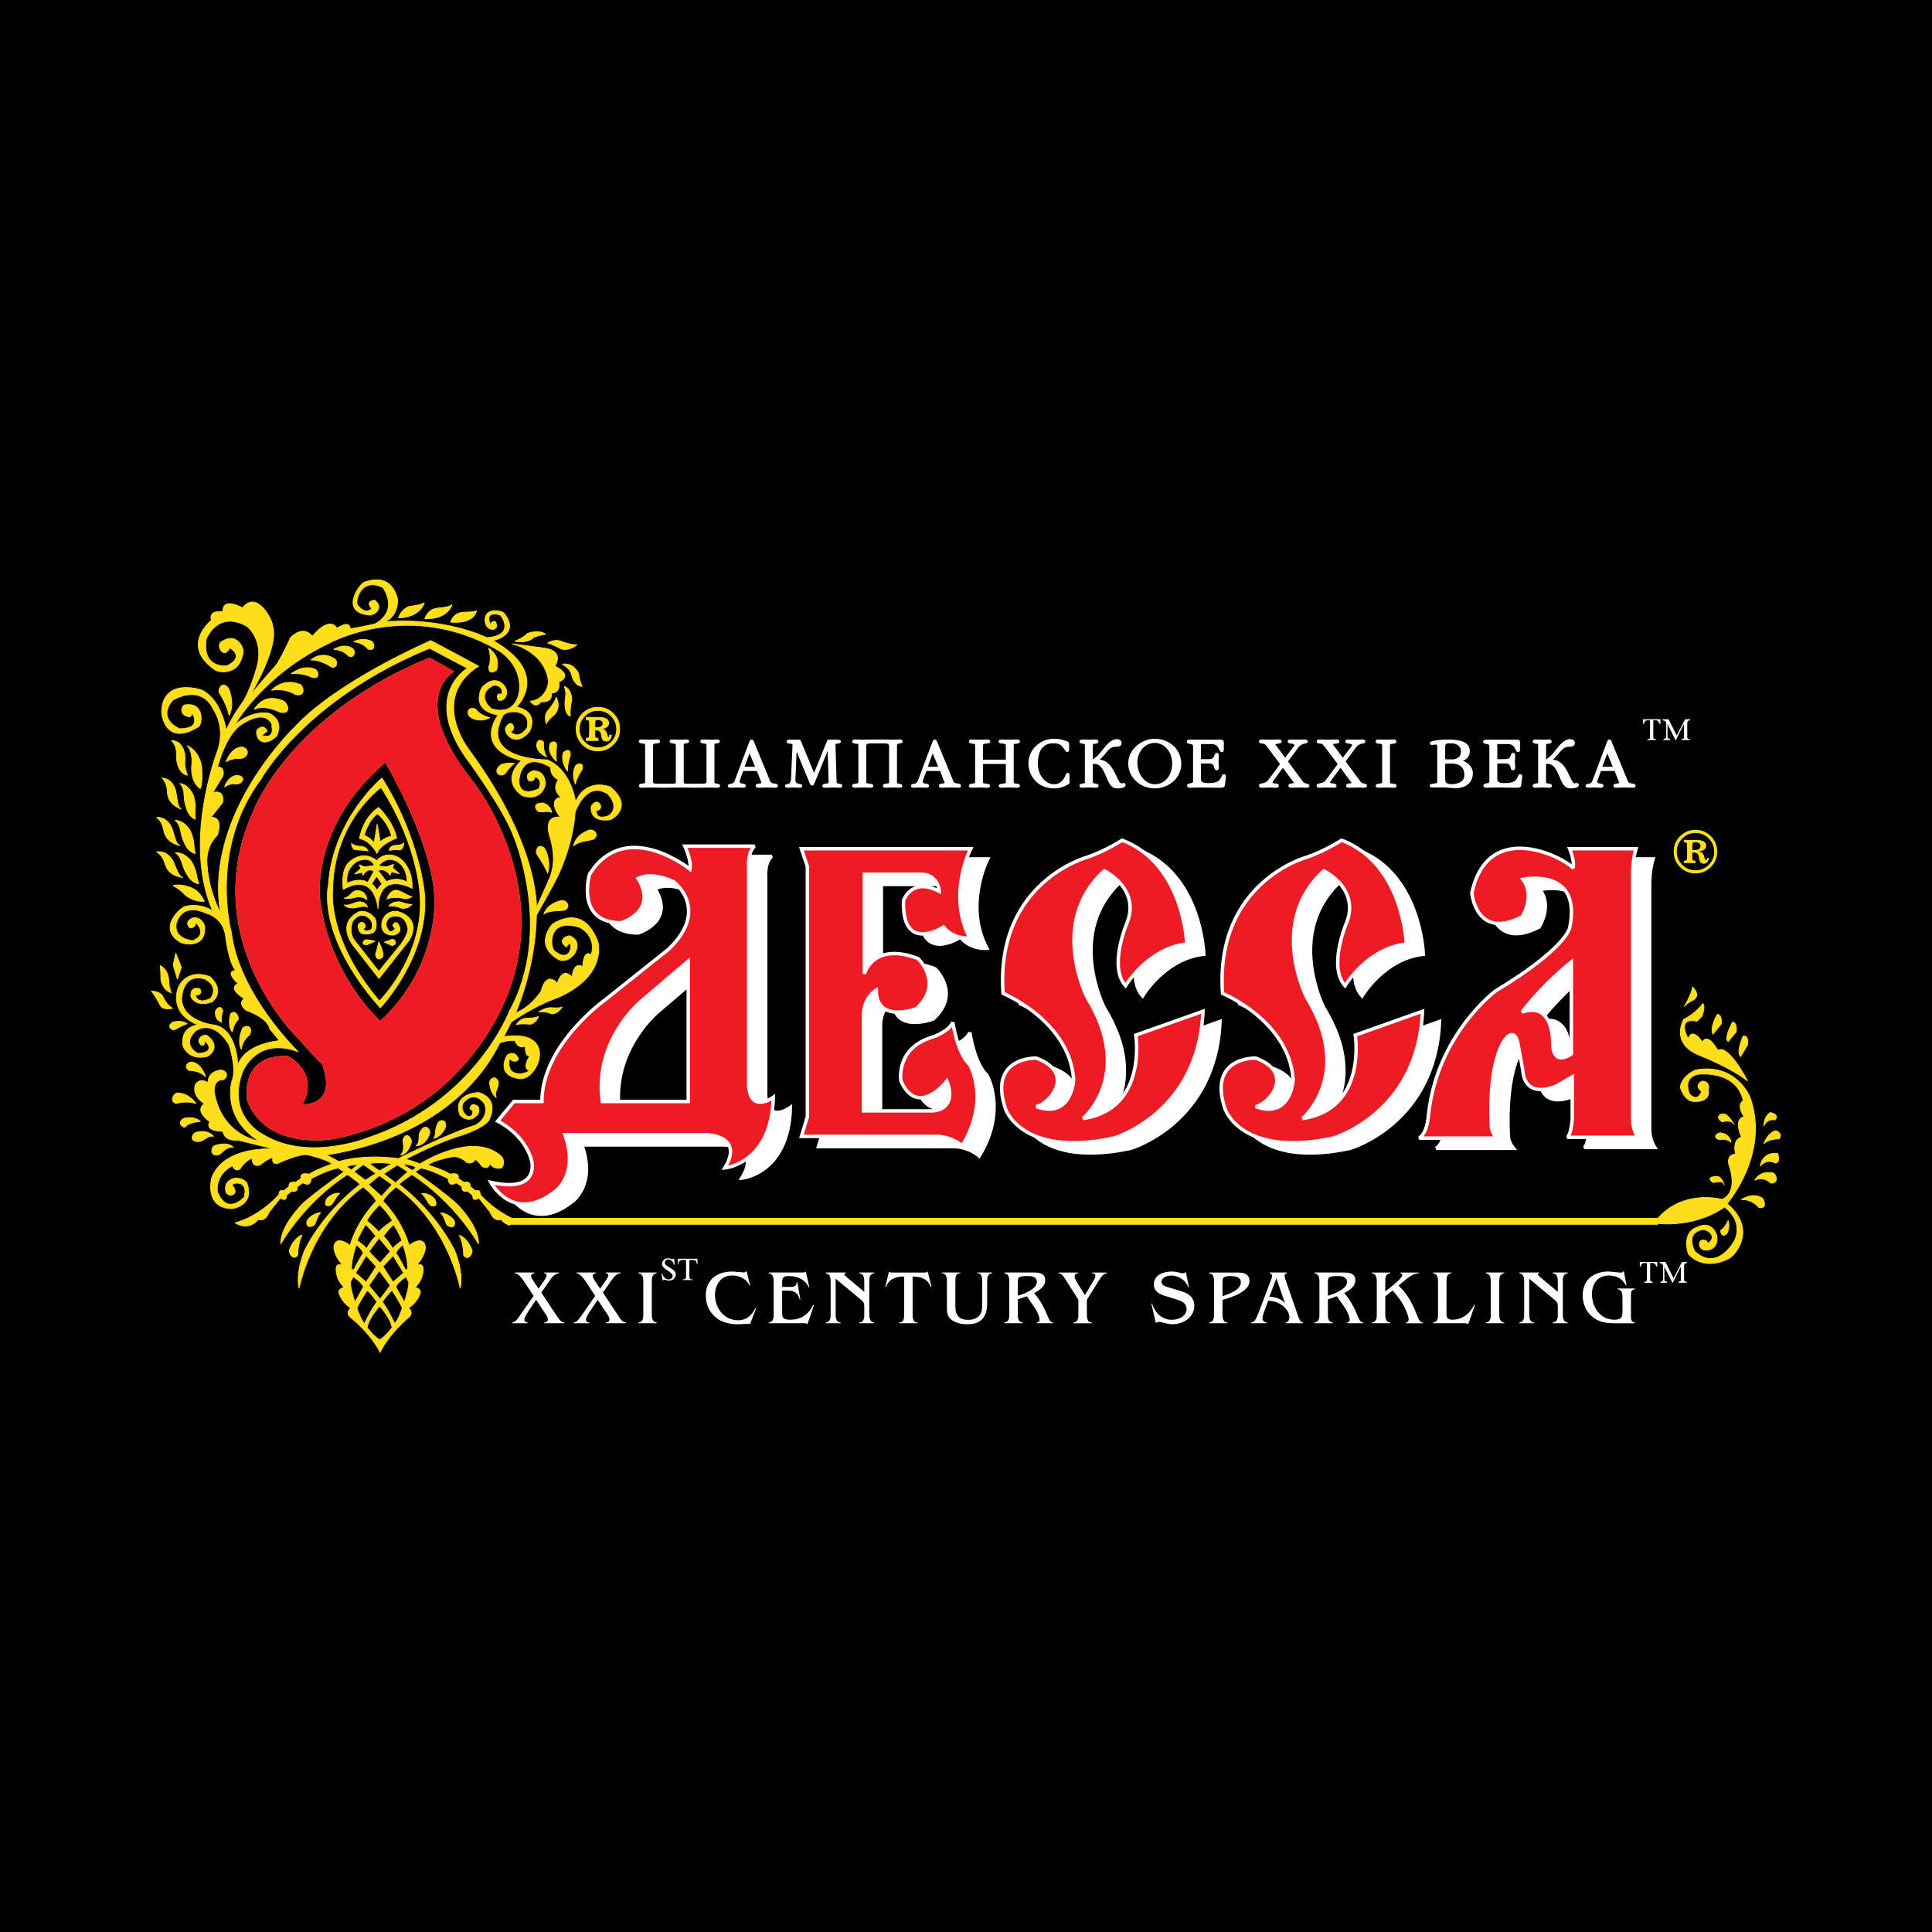 <?xml version="1.0" encoding="utf-8"?>
<!-- Generator: Adobe Illustrator 13.0.0, SVG Export Plug-In . SVG Version: 6.00 Build 14948)  -->
<!DOCTYPE svg PUBLIC "-//W3C//DTD SVG 1.0//EN" "http://www.w3.org/TR/2001/REC-SVG-20010904/DTD/svg10.dtd">
<svg version="1.0" id="Layer_1" xmlns="http://www.w3.org/2000/svg" xmlns:xlink="http://www.w3.org/1999/xlink" x="0px" y="0px"
	 width="192.756px" height="192.756px" viewBox="0 0 192.756 192.756" enable-background="new 0 0 192.756 192.756"
	 xml:space="preserve">
<g>
	<polygon fill-rule="evenodd" clip-rule="evenodd" points="0,0 192.756,0 192.756,192.756 0,192.756 0,0 	"/>
	<path fill-rule="evenodd" clip-rule="evenodd" fill="#FFFFFF" d="M131.139,126.959v0.069c0.492,0.069,0.5,0.516,0.5,0.938v3.094
		c0,0.423-0.008,0.815-0.5,0.893v0.069h1.846v-0.069c-0.491-0.068-0.499-0.454-0.499-0.938v-1.377l0.892-0.309l0.077,0.101
		l0.792,1.146c0.146,0.254,0.415,0.785,0.415,1.077c0,0.192-0.115,0.27-0.284,0.3v0.069H136v-0.069
		c-0.331-0.062-0.423-0.377-0.538-0.646c-0.323-0.815-0.754-1.631-1.347-2.293c0.493-0.262,1.107-0.639,1.107-1.27
		c0-0.523-0.276-0.785-1.107-0.785H131.139L131.139,126.959z M132.485,127.96c0-0.139,0.008-0.385,0.092-0.478
		c0.139-0.169,0.662-0.169,0.885-0.169c0.453,0,0.923,0.054,0.923,0.607c0,0.716-1.354,1.201-1.899,1.354V127.96L132.485,127.96z
		 M126.53,129.768c1.238,0.023,2.114,0.947,2.114,1.647c0,0.269-0.1,0.477-0.376,0.538v0.069h1.745v-0.069
		c-0.308-0.077-0.354-0.284-0.469-0.562l-1.315-3.786c-0.03-0.084-0.069-0.207-0.069-0.3c0-0.154,0.085-0.238,0.224-0.277v-0.069
		h-1.708v0.069c0.131,0.023,0.238,0.108,0.238,0.246c0,0.154-0.062,0.301-0.115,0.446l-1.238,3.271
		c-0.084,0.224-0.207,0.516-0.346,0.716c-0.115,0.162-0.216,0.208-0.4,0.246v0.069h1.569v-0.069
		c-0.223-0.015-0.423-0.169-0.423-0.415c0-0.185,0.062-0.369,0.123-0.547L126.53,129.768L126.53,129.768z M128.199,129.999
		c-0.4-0.416-0.985-0.623-1.554-0.615l0.7-1.848L128.199,129.999L128.199,129.999z M120.623,126.959v0.069
		c0.492,0.062,0.5,0.508,0.5,0.938v3.102c0,0.424-0.008,0.816-0.5,0.885v0.069h1.847v-0.069c-0.492-0.046-0.501-0.5-0.501-0.938
		v-1.323c0.815-0.224,2.692-0.801,2.692-1.87c0-0.747-0.607-0.862-1.215-0.862H120.623L120.623,126.959z M121.969,128.052
		c0-0.123,0.009-0.423,0.055-0.523c0.092-0.185,0.484-0.215,0.669-0.215c0.646,0,1.107,0.123,1.107,0.631
		c0,0.762-1.254,1.192-1.831,1.377V128.052L121.969,128.052z M100.197,126.959v0.069c0.493,0.069,0.5,0.516,0.5,0.938v3.094
		c0,0.423-0.007,0.815-0.5,0.893v0.069h1.847v-0.069c-0.492-0.068-0.5-0.454-0.5-0.938v-1.377l0.893-0.309l0.076,0.101l0.792,1.146
		c0.146,0.254,0.416,0.785,0.416,1.077c0,0.192-0.115,0.27-0.285,0.3v0.069h1.623v-0.069c-0.331-0.062-0.423-0.377-0.538-0.646
		c-0.323-0.815-0.754-1.631-1.347-2.293c0.492-0.262,1.108-0.639,1.108-1.27c0-0.523-0.277-0.785-1.108-0.785H100.197
		L100.197,126.959z M101.544,127.96c0-0.139,0.008-0.385,0.092-0.478c0.139-0.169,0.661-0.169,0.885-0.169
		c0.454,0,0.923,0.054,0.923,0.607c0,0.716-1.354,1.201-1.899,1.354V127.96L101.544,127.96z M54.005,128.96l0.746-1.062
		c0.262-0.37,0.531-0.824,1.031-0.87v-0.069H54.29v0.069c0.469,0.039,0.154,0.516-0.054,0.815l-0.508,0.724l-0.516-0.77
		c-0.192-0.292-0.431-0.685,0.108-0.77v-0.069H51.36v0.069c0.431,0.046,0.792,0.631,1.015,0.962l0.861,1.301l-1.346,1.932
		c-0.208,0.292-0.415,0.669-0.8,0.73v0.069h1.569v-0.069c-0.615-0.068-0.284-0.615,0.101-1.192l0.723-1.077l0.992,1.485
		c0.262,0.392,0.292,0.73-0.185,0.784v0.069h2.015v-0.069c-0.362-0.054-0.515-0.308-0.7-0.584L54.005,128.96L54.005,128.96z
		 M60.152,128.96l0.746-1.062c0.262-0.37,0.531-0.824,1.031-0.87v-0.069h-1.492v0.069c0.469,0.039,0.154,0.516-0.054,0.815
		l-0.508,0.724l-0.516-0.77c-0.192-0.292-0.43-0.685,0.108-0.77v-0.069h-1.961v0.069c0.431,0.046,0.792,0.631,1.015,0.962
		l0.861,1.301l-1.346,1.932c-0.208,0.292-0.415,0.669-0.8,0.73v0.069h1.569v-0.069c-0.615-0.068-0.284-0.615,0.1-1.192l0.723-1.077
		l0.992,1.485c0.261,0.392,0.292,0.73-0.185,0.784v0.069h2.015v-0.069c-0.361-0.054-0.515-0.308-0.7-0.584L60.152,128.96
		L60.152,128.96z M65.03,127.921c0-0.423,0.007-0.815,0.5-0.893v-0.069h-1.846v0.069c0.493,0.069,0.5,0.516,0.5,0.938v3.102
		c0,0.424-0.007,0.823-0.5,0.885v0.069h1.846v-0.069c-0.493-0.068-0.5-0.516-0.5-0.938V127.921L65.03,127.921z M75.428,130.553
		l-0.077-0.03c-0.331,0.716-0.884,1.2-1.7,1.2c-1.407,0-2.315-1.2-2.315-2.539c0-0.509,0.162-1.024,0.492-1.409
		c0.346-0.399,0.754-0.516,1.262-0.516c0.7,0,1.4,0.339,1.684,1.009l0.062-0.023l-0.354-1.454c-0.054,0.115-0.177,0.161-0.3,0.161
		l-0.246-0.022l-0.846-0.069c-0.692,0-1.362,0.139-1.916,0.592c-0.523,0.439-0.761,1.116-0.761,1.786
		c0,0.847,0.331,1.646,0.992,2.193c0.631,0.522,1.439,0.692,2.246,0.692l0.931-0.047c0.084-0.007,0.177-0.015,0.254,0.023
		L75.428,130.553L75.428,130.553z M80.397,126.867c-0.115,0.107-0.269,0.092-0.415,0.092H76.69v0.069
		c0.492,0.077,0.5,0.523,0.5,0.938v3.102c0,0.415-0.008,0.808-0.5,0.885v0.069h3.53c0.123,0,0.261-0.008,0.338,0.101l0.654-1.916
		l-0.077-0.023c-0.477,0.97-1.208,1.485-2.308,1.485c-0.777,0-0.792-0.246-0.792-0.847v-2.062h0.185c0.815,0,1.3,0,1.569,0.9
		l0.062-0.022l-0.3-1.724l-0.069,0.022c0.016,0.508-0.493,0.462-0.854,0.462h-0.592v-0.438c0-0.562,0.177-0.646,0.708-0.646
		c0.792,0,1.615,0.346,1.938,1.123l0.062-0.022L80.397,126.867L80.397,126.867z M86.228,128.883l-1.754-1.462
		c-0.269-0.223-0.331-0.369-0.077-0.393v-0.069h-2.022v0.069c0.492,0.069,0.5,0.516,0.5,0.938v3.102c0,0.415-0.007,0.816-0.5,0.885
		v0.069h1.5v-0.069c-0.492-0.046-0.5-0.5-0.5-0.938v-3.439l2.431,2.023c0.154,0.131,0.339,0.254,0.392,0.462
		c0.039,0.177,0.031,0.508,0.031,0.692v0.315c0,0.431-0.016,0.831-0.516,0.885v0.069h1.515v-0.069c-0.492-0.068-0.5-0.508-0.5-0.938
		v-3.101c0-0.416,0.007-0.816,0.5-0.886v-0.069h-1.515v0.069c0.508,0.054,0.516,0.5,0.516,0.938V128.883L86.228,128.883z
		 M91.051,127.359c0.938,0,1.522,0.3,1.815,1.046l0.069-0.022l-0.376-1.523c-0.1,0.131-0.308,0.1-0.454,0.1h-2.953
		c-0.146,0-0.354,0.031-0.454-0.1l-0.377,1.523l0.069,0.022c0.292-0.746,0.877-1.046,1.815-1.046v3.709
		c0,0.462-0.008,0.87-0.5,0.885v0.069h1.846v-0.069c-0.493-0.015-0.5-0.461-0.5-0.931V127.359L91.051,127.359z M94.474,130.453
		c0,0.546,0.061,0.984,0.554,1.292c0.408,0.262,0.946,0.378,1.43,0.378c1.115,0,2.03-0.408,2.03-2.078v-2.131
		c0-0.416,0.008-0.824,0.5-0.886v-0.069h-1.499v0.069c0.492-0.008,0.5,0.408,0.5,0.932v2.4c0,0.785-0.438,1.323-1.423,1.323
		c-0.785,0-1.246-0.399-1.246-1.292v-2.478c0-0.501,0.008-0.878,0.5-0.886v-0.069h-1.854l0.008,0.069c0.492,0.039,0.5,0.5,0.5,0.932
		V130.453L94.474,130.453z M108.438,129.684l1.238-1.993c0.2-0.292,0.377-0.616,0.77-0.662v-0.069h-1.492v0.069
		c0.554,0.039,0.33,0.454-0.008,1.016l-0.708,1.162l-0.715-1.146c-0.239-0.377-0.585-0.992,0.068-1.031v-0.069h-1.984v0.069
		c0.378,0.031,0.569,0.432,0.755,0.716l1.229,1.939v1.385c0,0.431-0.007,0.831-0.499,0.885v0.069h1.846v-0.069
		c-0.492-0.022-0.5-0.477-0.5-0.938V129.684L108.438,129.684z M118.309,126.89c-0.077,0.093-0.146,0.139-0.276,0.139
		c-0.331,0-0.593-0.169-1.154-0.169c-0.769,0-1.762,0.339-1.762,1.262c0,0.708,0.516,0.985,1.116,1.17l1.022,0.315
		c0.523,0.161,1.131,0.339,1.131,1.008c0,0.585-0.639,1.062-1.462,1.062c-0.984,0-1.699-0.709-1.977-1.608l-0.069,0.022l0.446,1.924
		c0.069-0.076,0.146-0.139,0.262-0.139c0.361,0,0.854,0.247,1.392,0.247c1.077,0,2.177-0.7,2.177-1.824
		c0-0.4-0.122-0.746-0.415-1.023c-0.27-0.254-0.639-0.377-0.984-0.484l-1.077-0.323c-0.276-0.085-0.792-0.2-0.792-0.569
		c0-0.47,0.593-0.64,0.97-0.64c0.737,0,1.461,0.478,1.699,1.178l0.062-0.016L118.309,126.89L118.309,126.89z M137.363,131.068
		c0,0.415-0.008,0.808-0.5,0.885v0.069h1.847v-0.069c-0.493-0.046-0.501-0.5-0.501-0.938v-1.678l0.731-0.585
		c0.392,0.432,0.746,0.886,1.038,1.386c0.2,0.354,0.562,1.107,0.562,1.516c0,0.169-0.107,0.277-0.27,0.3v0.069h1.692v-0.069
		c-0.354-0.046-0.47-0.446-0.584-0.73l-0.146-0.354c-0.4-1-0.908-1.862-1.7-2.608l0.577-0.478c0.438-0.354,0.838-0.715,1.438-0.754
		v-0.069h-1.854v0.069c0.123,0.016,0.208,0.046,0.208,0.185c0,0.285-0.809,0.924-1.031,1.108l-0.662,0.531v-0.938
		c0-0.432,0.008-0.84,0.501-0.886v-0.069h-1.847v0.069c0.492,0.077,0.5,0.516,0.5,0.938V131.068L137.363,131.068z M144.318,127.914
		c0-0.432,0.008-0.84,0.5-0.886v-0.069h-1.846v0.069c0.492,0.069,0.5,0.516,0.5,0.938v3.102c0,0.424-0.008,0.816-0.5,0.885v0.069
		h3.069c0.13,0,0.353-0.016,0.445,0.101l0.662-1.916l-0.069-0.031c-0.416,0.885-1.185,1.493-2.192,1.493
		c-0.377,0-0.569-0.146-0.569-0.531V127.914L144.318,127.914z M149.58,127.921c0-0.423,0.008-0.815,0.5-0.893v-0.069h-1.846v0.069
		c0.492,0.069,0.5,0.516,0.5,0.938v3.102c0,0.424-0.008,0.823-0.5,0.885v0.069h1.846v-0.069c-0.492-0.068-0.5-0.516-0.5-0.938
		V127.921L149.58,127.921z M155.421,128.883l-1.754-1.462c-0.269-0.223-0.33-0.369-0.076-0.393v-0.069h-2.023v0.069
		c0.492,0.069,0.5,0.516,0.5,0.938v3.102c0,0.415-0.008,0.816-0.5,0.885v0.069h1.5v-0.069c-0.492-0.046-0.5-0.5-0.5-0.938v-3.439
		l2.431,2.023c0.153,0.131,0.338,0.254,0.393,0.462c0.038,0.177,0.03,0.508,0.03,0.692v0.315c0,0.431-0.016,0.831-0.516,0.885v0.069
		h1.516v-0.069c-0.492-0.068-0.5-0.508-0.5-0.938v-3.101c0-0.416,0.008-0.816,0.5-0.886v-0.069h-1.516v0.069
		c0.508,0.054,0.516,0.5,0.516,0.938V128.883L155.421,128.883z M163.113,132.022v-0.062c-0.384-0.085-0.392-0.315-0.392-0.677
		v-2.047c0-0.347,0.008-0.539,0.392-0.616v-0.069h-1.723v0.069c0.477,0.077,0.485,0.523,0.485,0.939v1.216
		c0,0.593-0.047,0.893-0.831,0.893c-1.385,0-2.215-1.263-2.215-2.547c0-1.086,0.6-1.863,1.729-1.863c0.7,0,1.331,0.331,1.639,0.978
		l0.077-0.015l-0.27-1.424c-0.084,0.115-0.192,0.177-0.338,0.177c-0.077,0-0.162-0.016-0.238-0.03l-0.938-0.085
		c-1.485,0-2.585,0.815-2.585,2.385c0,0.84,0.323,1.602,0.978,2.14c0.677,0.562,1.399,0.639,2.246,0.639H163.113L163.113,132.022z"
		/>
	<path fill-rule="evenodd" clip-rule="evenodd" fill="#FFFFFF" d="M164.625,71.866v1.587c0,0.247-0.016,0.267-0.257,0.283v0.103
		h0.837v-0.103c-0.247-0.016-0.257-0.056-0.257-0.283v-1.587h0.262c0.211,0,0.303,0.159,0.344,0.349h0.104v-0.452h-1.741v0.452
		h0.104c0.041-0.19,0.128-0.349,0.344-0.349H164.625L164.625,71.866z"/>
	<path fill-rule="evenodd" clip-rule="evenodd" fill="#FFFFFF" d="M168.594,73.838v-0.103c-0.247-0.016-0.257-0.062-0.257-0.283
		v-1.299c0-0.18,0.072-0.288,0.292-0.288v-0.103h-0.503l-0.842,1.619l-0.806-1.619h-0.591v0.103c0.144,0,0.293,0.098,0.354,0.251
		v1.295c0,0.22-0.046,0.303-0.272,0.323v0.103h0.668v-0.103c-0.221-0.021-0.268-0.103-0.268-0.323v-1.156h0.011l0.78,1.582h0.046
		l0.796-1.597h0.011v1.212c0,0.232-0.011,0.267-0.257,0.283v0.103H168.594L168.594,73.838z"/>
	<path fill-rule="evenodd" clip-rule="evenodd" fill="#FFFFFF" d="M164.312,126.01v1.588c0,0.246-0.016,0.267-0.257,0.282v0.103
		h0.837v-0.103c-0.247-0.016-0.257-0.057-0.257-0.282v-1.588h0.262c0.21,0,0.303,0.159,0.344,0.35h0.104v-0.452h-1.741v0.452h0.103
		c0.041-0.19,0.129-0.35,0.344-0.35H164.312L164.312,126.01z"/>
	<path fill-rule="evenodd" clip-rule="evenodd" fill="#FFFFFF" d="M168.28,127.982v-0.103c-0.246-0.016-0.257-0.062-0.257-0.282
		v-1.3c0-0.18,0.072-0.288,0.293-0.288v-0.103h-0.503l-0.842,1.618l-0.807-1.618h-0.59v0.103c0.144,0,0.292,0.098,0.354,0.252v1.295
		c0,0.221-0.047,0.303-0.272,0.323v0.103h0.667v-0.103c-0.221-0.021-0.267-0.103-0.267-0.323V126.4h0.011l0.78,1.582h0.046
		l0.796-1.598h0.01v1.213c0,0.23-0.01,0.267-0.256,0.282v0.103H168.28L168.28,127.982z"/>
	
		<path fill-rule="evenodd" clip-rule="evenodd" fill="#FFFFFF" stroke="#FFFFFF" stroke-width="0.344" stroke-miterlimit="2.613" d="
		M52.964,110.917h2.801c0-5.69,6.367-10.191,6.367-10.191l6.281-5.011c4.159-3.992,0.509-6.709,0.509-6.709
		c-2.292-1.104-3.565-0.34-3.565-0.34c2.038,3.312-1.697,4.417-1.697,4.417c-4.584,0-3.141-4.841-3.141-4.841
		c3.565-5.69,10.017-0.51,10.017-0.51c0.169-0.849-0.51-2.292-0.51-2.292h6.961c-0.764,0.679-0.594,2.208-0.594,2.208v21.657
		c0.17,2.888,2.462,1.188,2.462,1.188c-0.17,6.625-4.839,7.049-4.839,7.049c1.953-3.228-1.782-3.312-1.782-3.312H58.057
		c1.443,4.076-1.019,5.689-1.019,5.689c-4.16,3.228-6.366-0.934-6.366-0.934c4.923,1.104,4.074-2.123,4.074-2.123
		c-0.679-2.718-3.396-3.992-3.396-3.992L52.964,110.917L52.964,110.917z M70.365,110.917h-8.574
		c-0.849-6.284,3.99-10.106,3.99-10.106l4.583-3.906V110.917L70.365,110.917z M158.475,106.161v-9.172
		c-3.141,2.547-4.923,5.011-4.923,5.011c3.141-1.104,3.056,2.972,3.056,2.972C156.607,107.604,158.475,106.161,158.475,106.161
		L158.475,106.161z M151.005,114.569h-7.725c0.849-0.51,0.934-2.294,0.934-2.294c0.849-8.067,6.706-12.399,6.706-12.399
		c7.045-4.246,7.385-6.284,7.385-6.284c1.273-6.115-4.669-4.841-4.669-4.841c1.273,1.698-0.084,3.737-0.084,3.737
		c-4.584,2.378-5.009-2.378-5.009-2.378c1.697-7.729,9.677-3.228,10.102-2.463c0.17-0.764-0.34-1.953-0.34-1.953h6.621
		c-0.34,1.104-0.34,2.378-0.34,2.378V112.7c0,1.02,0.51,1.784,0.51,1.784h-7.046c0.425-0.255,0.51-1.869,0.51-1.869v-4.161
		l-1.613,0.935c-3.311,1.273-3.311-1.529-3.311-1.529l-0.509-2.803c-0.425-1.783-1.443-0.085-1.443-0.085
		c-1.612,2.888-1.188,8.408-1.188,8.408C150.495,113.975,151.005,114.569,151.005,114.569L151.005,114.569z M126.982,111.427
		c3.565,1.273,3.735-2.718,3.735-2.718c-0.425-5.86-7.046-8.578-7.046-8.578c-0.764-11.125,8.404-13.588,8.404-13.588
		c1.782-0.595,3.479-1.699,3.479-1.699c6.196,2.378,6.451,10.361,6.451,10.361c-3.904,0.425-6.111,4.162-6.111,4.162
		c-1.698-1.869,0.085-6.115,0.085-6.115c1.528-3.567-2.207-5.351-2.207-5.351c-5.603,5.096-1.697,12.654-1.697,12.654
		c4.753,7.729-0.425,12.06-0.425,12.06c6.451-0.934,5.263-8.322,5.263-8.322l6.706-2.378c-0.425,10.19-8.913,12.654-8.913,12.654
		c-9.167,1.953-10.78-2.888-10.78-2.888c-1.783-5.266,3.056-5.096,3.056-5.096C130.887,108.029,128.426,111.087,126.982,111.427
		L126.982,111.427z M105.082,111.427c3.565,1.273,3.735-2.718,3.735-2.718c-0.425-5.86-7.046-8.578-7.046-8.578
		c-0.764-11.125,8.403-13.588,8.403-13.588c1.783-0.595,3.48-1.699,3.48-1.699c6.197,2.378,6.451,10.361,6.451,10.361
		c-3.904,0.425-6.111,4.162-6.111,4.162c-1.697-1.869,0.085-6.115,0.085-6.115c1.528-3.567-2.207-5.351-2.207-5.351
		c-5.603,5.096-1.698,12.654-1.698,12.654c4.754,7.729-0.424,12.06-0.424,12.06c6.451-0.934,5.263-8.322,5.263-8.322l6.706-2.378
		c-0.425,10.19-8.913,12.654-8.913,12.654c-9.167,1.953-10.78-2.888-10.78-2.888c-1.782-5.266,3.056-5.096,3.056-5.096
		C108.987,108.029,106.525,111.087,105.082,111.427L105.082,111.427z M81.654,114.399h13.667c1.443,0.085,2.376,0.934,2.376,0.934
		c2.802-4.586,0.764-8.067,0.764-8.067c-1.273-1.189-1.697-4.247-1.697-4.247c-0.424,0.935-1.952,1.444-1.952,1.444
		c-3.82,1.104-3.226,4.416-3.226,4.416c1.697,3.736,4.583,0,4.583,0c1.104,2.973-1.443,2.973-1.443,2.973h-6.875v-9.343
		c-0.085-1.953,1.273-2.718,1.273-2.718c0,3.397,3.989,1.869,3.989,1.869c2.801-2.548,0.169-5.011,0.169-5.011
		c-4.499-1.699-5.348,1.528-5.348,1.528v-9.937h5.772c1.613,0.085,1.698,1.699,1.698,1.699c-2.801-1.444-3.565,0.934-3.565,0.934
		c-0.169,5.351,3.99,2.633,3.99,2.633c1.019,1.274,2.631,1.104,2.631,1.104c-2.292-4.332,0.085-8.917,0.085-8.917H81.654
		l0.594,1.784v24.969L81.654,114.399L81.654,114.399z"/>
	
		<path fill-rule="evenodd" clip-rule="evenodd" fill="#ED1C24" stroke="#FFFFFF" stroke-width="0.344" stroke-miterlimit="2.613" d="
		M51.266,109.897h2.801c0-5.689,6.366-10.191,6.366-10.191l6.282-5.01c4.16-3.992,0.509-6.709,0.509-6.709
		c-2.292-1.104-3.565-0.34-3.565-0.34c2.037,3.312-1.698,4.417-1.698,4.417c-4.583,0-3.141-4.841-3.141-4.841
		c3.565-5.69,10.017-0.51,10.017-0.51c0.17-0.849-0.509-2.293-0.509-2.293h6.96c-0.764,0.679-0.594,2.208-0.594,2.208v21.657
		c0.169,2.888,2.462,1.189,2.462,1.189c-0.17,6.624-4.838,7.049-4.838,7.049c1.952-3.228-1.783-3.312-1.783-3.312H56.359
		c1.443,4.076-1.019,5.69-1.019,5.69c-4.16,3.228-6.366-0.935-6.366-0.935c4.923,1.104,4.075-2.123,4.075-2.123
		c-0.679-2.718-3.396-3.991-3.396-3.991L51.266,109.897L51.266,109.897z M68.667,109.897h-8.573
		c-0.849-6.284,3.99-10.106,3.99-10.106l4.583-3.906V109.897L68.667,109.897z M156.776,105.142V95.97
		c-3.141,2.548-4.923,5.011-4.923,5.011c3.141-1.104,3.056,2.973,3.056,2.973C154.909,106.586,156.776,105.142,156.776,105.142
		L156.776,105.142z M149.307,113.55h-7.724c0.849-0.51,0.934-2.293,0.934-2.293c0.849-8.068,6.706-12.399,6.706-12.399
		c7.045-4.247,7.385-6.285,7.385-6.285c1.273-6.115-4.669-4.841-4.669-4.841c1.273,1.699-0.085,3.737-0.085,3.737
		c-4.584,2.378-5.008-2.378-5.008-2.378c1.697-7.729,9.677-3.227,10.101-2.463c0.17-0.764-0.339-1.953-0.339-1.953h6.62
		c-0.339,1.104-0.339,2.378-0.339,2.378v24.629c0,1.019,0.509,1.783,0.509,1.783h-7.045c0.424-0.255,0.51-1.868,0.51-1.868v-4.162
		l-1.613,0.935c-3.311,1.273-3.311-1.528-3.311-1.528l-0.509-2.803c-0.425-1.783-1.443-0.085-1.443-0.085
		c-1.613,2.888-1.188,8.407-1.188,8.407C148.798,112.955,149.307,113.55,149.307,113.55L149.307,113.55z M125.285,110.407
		c3.565,1.274,3.734-2.718,3.734-2.718c-0.424-5.859-7.045-8.577-7.045-8.577c-0.765-11.126,8.403-13.589,8.403-13.589
		c1.782-0.594,3.48-1.698,3.48-1.698c6.196,2.378,6.451,10.361,6.451,10.361c-3.904,0.425-6.112,4.162-6.112,4.162
		c-1.697-1.868,0.085-6.115,0.085-6.115c1.528-3.567-2.206-5.351-2.206-5.351c-5.603,5.096-1.698,12.654-1.698,12.654
		c4.754,7.729-0.425,12.061-0.425,12.061c6.452-0.935,5.263-8.323,5.263-8.323l6.706-2.378c-0.425,10.191-8.913,12.654-8.913,12.654
		c-9.167,1.953-10.779-2.888-10.779-2.888c-1.783-5.266,3.056-5.096,3.056-5.096C129.189,107.011,126.728,110.067,125.285,110.407
		L125.285,110.407z M103.385,110.407c3.565,1.274,3.734-2.718,3.734-2.718c-0.424-5.859-7.045-8.577-7.045-8.577
		c-0.764-11.126,8.403-13.589,8.403-13.589c1.783-0.594,3.48-1.698,3.48-1.698c6.197,2.378,6.451,10.361,6.451,10.361
		c-3.904,0.425-6.111,4.162-6.111,4.162c-1.698-1.868,0.085-6.115,0.085-6.115c1.527-3.567-2.208-5.351-2.208-5.351
		c-5.602,5.096-1.697,12.654-1.697,12.654c4.754,7.729-0.424,12.061-0.424,12.061c6.451-0.935,5.263-8.323,5.263-8.323l6.706-2.378
		c-0.425,10.191-8.913,12.654-8.913,12.654c-9.168,1.953-10.78-2.888-10.78-2.888c-1.783-5.266,3.056-5.096,3.056-5.096
		C107.289,107.011,104.828,110.067,103.385,110.407L103.385,110.407z M79.957,113.38h13.666c1.443,0.085,2.377,0.934,2.377,0.934
		c2.801-4.586,0.764-8.067,0.764-8.067C95.49,105.057,95.066,102,95.066,102c-0.424,0.934-1.952,1.443-1.952,1.443
		c-3.82,1.104-3.226,4.416-3.226,4.416c1.698,3.737,4.583,0,4.583,0c1.104,2.973-1.442,2.973-1.442,2.973h-6.876v-9.342
		c-0.085-1.954,1.273-2.718,1.273-2.718c0,3.396,3.99,1.868,3.99,1.868c2.801-2.548,0.17-5.01,0.17-5.01
		c-4.499-1.699-5.348,1.528-5.348,1.528v-9.936h5.772c1.613,0.085,1.698,1.698,1.698,1.698c-2.801-1.443-3.565,0.935-3.565,0.935
		c-0.17,5.351,3.989,2.633,3.989,2.633c1.019,1.274,2.631,1.104,2.631,1.104c-2.292-4.332,0.085-8.917,0.085-8.917H79.957
		l0.594,1.784v24.969L79.957,113.38L79.957,113.38z"/>
	<path fill-rule="evenodd" clip-rule="evenodd" fill="#FFDE1C" d="M169.898,84.835c-0.12,0.056-0.257,0.093-0.412,0.111v0.021
		l0.03,0.006c0.294,0.002,0.481,0.226,0.563,0.672c0.036,0.115,0.076,0.173,0.122,0.173c0.038,0,0.065-0.018,0.081-0.054
		s0.028-0.098,0.038-0.188h0.177c-0.01,0.155-0.058,0.293-0.144,0.415c-0.083,0.119-0.206,0.179-0.367,0.179
		c-0.143,0-0.252-0.046-0.328-0.138c-0.044-0.051-0.08-0.13-0.11-0.236c-0.016-0.079-0.026-0.14-0.032-0.182
		c-0.007-0.043-0.012-0.085-0.016-0.125c-0.036-0.199-0.124-0.328-0.266-0.388c-0.081-0.034-0.213-0.048-0.394-0.042v0.418
		c0,0.163,0.017,0.272,0.051,0.325c0.033,0.052,0.126,0.078,0.277,0.078v0.227H168v-0.227c0.157,0,0.25-0.036,0.277-0.107
		c0.03-0.072,0.045-0.286,0.045-0.642v-0.394c0-0.161-0.001-0.293-0.003-0.395c-0.002-0.117-0.022-0.199-0.062-0.245
		c-0.038-0.048-0.123-0.072-0.257-0.072v-0.227c0.177,0,0.449,0.001,0.814,0.003c0.368,0,0.577,0,0.627,0.003
		c0.175,0.014,0.321,0.045,0.438,0.092c0.233,0.1,0.35,0.26,0.35,0.481C170.229,84.58,170.119,84.732,169.898,84.835L169.898,84.835
		z M167.849,86.296c0.363,0.354,0.801,0.531,1.312,0.531c0.503,0,0.936-0.173,1.298-0.52c0.376-0.358,0.564-0.805,0.564-1.34
		c0-0.514-0.182-0.952-0.543-1.314c-0.364-0.364-0.804-0.547-1.319-0.547c-0.52,0-0.962,0.187-1.328,0.559
		c-0.36,0.364-0.54,0.799-0.54,1.302C167.293,85.491,167.478,85.934,167.849,86.296L167.849,86.296z M170.656,83.394
		c0.445,0.422,0.668,0.946,0.668,1.574c0,0.613-0.216,1.13-0.647,1.552c-0.422,0.414-0.927,0.621-1.516,0.621
		c-0.611,0-1.127-0.213-1.549-0.639c-0.42-0.422-0.63-0.934-0.63-1.535c0-0.609,0.217-1.126,0.65-1.55
		c0.426-0.416,0.936-0.624,1.528-0.625C169.734,82.793,170.232,82.994,170.656,83.394L170.656,83.394z M169.415,84.764
		c0.164-0.058,0.247-0.18,0.248-0.368c0-0.143-0.071-0.247-0.213-0.31c-0.093-0.042-0.202-0.063-0.328-0.063
		c-0.138,0-0.219,0.037-0.244,0.11c-0.024,0.072-0.036,0.3-0.036,0.684C169.122,84.818,169.313,84.8,169.415,84.764L169.415,84.764z
		"/>
	
		<path fill-rule="evenodd" clip-rule="evenodd" fill="#FFDE1C" stroke="#FFDE1C" stroke-width="0.077" stroke-miterlimit="2.613" d="
		M26.098,73.369l0.552-0.416c0,0-0.282-0.806-0.976-0.169c-0.3,0.425,0.247,2.123,1.91,0.68c0,0,0.88-1.517-0.721-2.293
		c0,0-1.613-0.424-3.438,1.146c0,0,2.801-5.01,9.422-8.153c0,0,7.979-4.417,16.807,0.68c0,0,2.419,1.316,2.165,4.034
		c0,0-0.169,2.632-2.801,1.826c0,0-1.664-1.348,0.212-2.335c0,0,1.019-0.085,0.849,0.892c0,0-0.679-0.212-0.382,0.552
		c0.166,0.178,0.849,0.042,0.849-0.765c0.126-0.34-0.898-2.095-2.464-0.456c0,0-1.271,2.24,1.615,2.749c0,0-2.589,3.312,2.334,4.544
		c0,0-2.08,1.698-0.127,3.354c0.254,0.297,2.08,0.764,2.504-0.977c0,0,0.085-1.401-1.231-1.358c0,0-0.977,0.297-0.382,1.019
		c0,0,0.57,0.082,0.552-0.425c0,0,0.849,0.127,0.424,1.189c0,0-1.953,1.02-1.995-0.764c0,0,0.085-3.185,3.184-1.359
		c0,0-0.17,0.807,0.764,1.231c0,0-0.806,0.85,0.255,1.741c0,0-1.485,0.127-0.085,1.996c0,0-1.698-0.34-1.061,1.869
		c0,0,0.902,2.4-0.085,4.417l-1.142,2.55l-0.089,0.932c0,0,1.868-3.227,2.334-4.331c0,0,1.358-2.93,1.528-5.945
		c0,0,1.103-3.185,3.226-1.826c0,0,1.315,1.189,0.169,2.166c0,0-1.358,0.595-1.273-0.509c0.934-0.042,0.17-1.529-0.509-0.425
		c0,0-0.339,1.656,1.91,1.359c0,0,2.462-1.189,0-3.27c0,0-2.376-1.02-3.48,1.486c0,0-0.382-3.185-2.844-4.204
		c0,0-6.791,0.085-4.414-4.374c0.255-0.637,2.929-0.764,2.42,1.189c0,0-0.807,1.316-1.698,0.34c0.679,0.085,0.283-1.483-0.424-0.382
		c-0.297,0.425,0.869,2.219,2.377,0.382c0,0,1.061-1.911-1.316-2.42c0,0,3.522-3.312-2.334-6.625c0,0,2.766-0.545,1.146-2.675
		c-0.17-0.339-2.207-0.764-1.91,0.934c0.236,0.896,1.485,0.807,1.019-0.127c0,0-0.297-0.212-0.509,0.255
		c0,0-0.736-1.325,0.891-0.977c0.255,0.085,1.613,2.123-1.273,2.293c0,0-4.16-2.081-10.229-1.571c0,0,1.273-0.297,1.358-2.124
		c0,0-0.339-2.93-3.353-1.826c-0.486,0.208-2.509,3.018,0.552,3.27c0.258,0.06,1.571-0.594,0.509-1.486c0,0-1.019,0.042-0.297,0.85
		c0,0-0.652,0.722-1.458-0.425c-0.162-0.255,0.278-2.764,2.562-1.698c0,0,1.698,2.293-0.807,3.652c0,0-1.655,0.382-2.461,0.467
		c0,0,0.085-0.934-1.316-0.042c0,0-0.636-1.359-2.461,0.807c0,0-0.807-1.231-2.165,0.128c0,0-1.061,2.335-1.527,2.845
		c0,0-1.401,1.529-2.589,3.058c0,0,3.08-4.999,2.315-7.122c0.046-0.417-1.509-3.622-2.995-1.753c0,0-1.995-1.147-1.952,0.382
		c0,0-1.485-0.212-1.146,0.85c0,0-3.197,2.548,0.38,4.971c0.235,0.207,2.463,0.719,2.803-1.872c0.008-0.277-0.595-1.996-2.208-0.934
		c-0.57,0.379,0.286,1.814,0.849,0.595c0,0,1.613,0.849-0.255,1.783c0,0-2.546,0.382-2.079-2.675c0,0,1.103-2.888,4.032-1.273
		c0,0,1.613,1.188,1.104,3.737c0,0-0.552,2.208-1.401,3.694c0,0-1.315,1.784-1.74,2.973c0,0-0.442-3.046-2.438-4.022
		c-0.424-0.156-3.802-1.116-4.014,2.027c-0.057,0.514,0.467,3.652,3.692,1.613c0.352-0.215,0.646-2.485-1.4-2.166
		c-0.287,0.093-0.636,1.019,0.467,1.189c0,0,0.424-0.085,0.17-0.552c0,0,1.358,1.741-1.146,1.742c0,0-2.292-0.935-0.679-2.846
		c0,0,2.844-1.784,4.117,1.02c0,0,1.231,1.698,0.297,4.204c0,0-3.438,8.917-0.424,15.796c0,0-1.104-0.807-2.674-0.467
		c-0.467,0.042-2.928,2.166-0.552,3.609c0.467,0.212,2.631,0.595,2.419-1.656c0,0-0.34-1.02-1.231-0.765
		c0,0-0.892,0.382-0.212,0.977c0,0,0.594,0,0.552-0.552c0,0,1.316,1.189-0.297,1.826c0,0-1.825-0.128-1.655-1.614
		c0,0,0.382-2.335,3.056-1.104c0,0,1.074,0.244,1.621,1.358c0.027,0.054-0.078-0.738-0.293-1.507c0,0-1.116-2.017-1.286-4.649
		c0,0-0.297-1.741,1.019-3.015c0,0,0.679-1.826-0.636-1.783l1.146-1.444c0,0,0.34-1.358-0.976-1.019l1.019-1.657
		c0,0,0.274-0.934-0.532-0.892c0,0,0.702-2.888,2.146-4.076c0,0,2.292-1.784,3.183-0.34C27.031,72.105,27.668,73.879,26.098,73.369
		L26.098,73.369z"/>
	<polyline fill="none" stroke="#FFDE1C" stroke-width="0.078" stroke-miterlimit="2.613" points="21.981,91.001 22.023,91.256 
		22.32,92.657 	"/>
	
		<path fill-rule="evenodd" clip-rule="evenodd" fill="#FFDE1C" stroke="#FFDE1C" stroke-width="0.078" stroke-miterlimit="2.613" d="
		M59.914,72.534c0.165-0.058,0.248-0.18,0.248-0.367c0-0.143-0.07-0.247-0.212-0.311c-0.093-0.042-0.203-0.062-0.328-0.062
		c-0.137,0-0.219,0.037-0.245,0.11c-0.024,0.072-0.036,0.3-0.036,0.684C59.622,72.588,59.812,72.57,59.914,72.534L59.914,72.534z
		 M61.155,71.164c0.446,0.422,0.668,0.947,0.668,1.574c0,0.613-0.215,1.131-0.647,1.553c-0.421,0.414-0.927,0.621-1.516,0.621
		c-0.611,0-1.127-0.213-1.549-0.639c-0.42-0.422-0.63-0.934-0.63-1.535c0-0.609,0.217-1.125,0.651-1.549
		c0.426-0.417,0.935-0.624,1.528-0.624C60.233,70.564,60.732,70.764,61.155,71.164L61.155,71.164z M58.348,74.066
		c0.364,0.354,0.801,0.532,1.313,0.532c0.503,0,0.936-0.173,1.298-0.52c0.375-0.358,0.564-0.805,0.564-1.341
		c0-0.514-0.181-0.951-0.543-1.313c-0.364-0.364-0.804-0.546-1.319-0.546c-0.52,0-0.962,0.186-1.328,0.558
		c-0.36,0.364-0.54,0.798-0.54,1.302C57.792,73.261,57.977,73.704,58.348,74.066L58.348,74.066z M60.398,72.606
		c-0.12,0.056-0.257,0.093-0.412,0.111c0.324,0.029,0.512,0.252,0.594,0.698c0.036,0.116,0.076,0.173,0.123,0.173
		c0.038,0,0.064-0.018,0.08-0.054c0.016-0.036,0.029-0.099,0.039-0.188h0.176c-0.01,0.155-0.057,0.293-0.143,0.415
		c-0.083,0.119-0.206,0.179-0.367,0.179c-0.144,0-0.253-0.045-0.329-0.137c-0.043-0.052-0.081-0.13-0.11-0.236l-0.033-0.182
		L60,73.26c-0.036-0.199-0.125-0.328-0.266-0.388c-0.082-0.034-0.213-0.048-0.394-0.042v0.418c0,0.163,0.017,0.271,0.051,0.325
		c0.034,0.052,0.126,0.078,0.278,0.078v0.227H58.5v-0.227c0.157,0,0.25-0.036,0.278-0.107c0.03-0.071,0.044-0.286,0.044-0.642
		v-0.394l-0.003-0.395c-0.002-0.117-0.023-0.199-0.062-0.245c-0.038-0.048-0.124-0.072-0.257-0.072V71.57l0.815,0.003
		c0.368,0,0.577,0,0.626,0.002c0.175,0.014,0.321,0.045,0.439,0.093c0.232,0.1,0.349,0.26,0.349,0.48
		C60.729,72.351,60.618,72.502,60.398,72.606L60.398,72.606z M45.239,67.009c0.084,0-2.377-1.358-2.377-1.358
		c-13.921,5.69-17.486,15.117-17.486,15.117c-5.942,12.824,4.329,22.761,4.329,22.761c1.103,1.273,2.461,2.633,2.461,2.633
		c1.613,4.246-2.037,4.076-2.037,4.076c1.782-3.312-1.443-4.841-1.443-4.841c-4.838-0.17-3.989,4.417-3.989,4.417
		c2.037,5.18,8.913,3.736,8.913,3.736c14.091-3.058,17.486-15.712,17.486-15.712c3.396-10.956-4.075-20.043-4.075-20.043
		C40.57,69.642,45.239,67.009,45.239,67.009L45.239,67.009z M37.939,101.915c6.112-5.69,5.433-12.655,5.433-12.655
		c-0.424-5.69-4.923-13.249-4.923-13.249c-7.64,6.54-6.537,13.758-6.537,13.758C32.846,97.414,37.939,101.915,37.939,101.915
		L37.939,101.915z M37.939,100.556c-6.451-7.304-5.178-12.229-5.178-12.229c0.424-6.625,5.348-10.701,5.348-10.701
		c3.82,6.115,4.244,11.55,4.244,11.55C42.862,95.375,37.939,100.556,37.939,100.556L37.939,100.556z M37.854,99.876
		c-5.263-6.199-4.668-11.04-4.668-11.04c0.084-6.964,4.838-10.276,4.838-10.276c3.905,6.115,3.905,11.125,3.905,11.125
		C42.183,95.545,37.854,99.876,37.854,99.876L37.854,99.876z M40.704,92.74c-0.054,0.573-0.655,1.407-0.655,1.407l-2.252,2.772
		l-2.334-2.978c-0.737-0.792-0.3-1.993-0.3-1.993c0.792-1.134,1.61-0.382,1.61-0.382c0.506,0.382,0.396,1.038,0.273,1.174
		c-0.546,0.327-0.818-0.028-0.818-0.028c0.545-0.409-0.083-0.71-0.083-0.71c-0.655,0.137-0.354,0.683-0.354,0.683
		c0.109,0.847,1.406,0.382,1.406,0.382c0.519-0.382,0.328-1.283,0.191-1.474c-0.86-0.998-1.651-0.588-1.651-0.588
		c-2.226,1.189-0.519,3.306-0.519,3.306l2.595,3.315l3.014-3.822c1.27-2.239-0.982-2.854-1.273-2.888
		c-1.237-0.021-1.443,1.062-1.443,1.062c-0.23,1.28,0.889,1.362,1.216,1.308c1.106-0.328,0.3-1.201,0.3-1.201
		c-0.328-0.164-0.437,0.272-0.437,0.272l0.246,0.3c-0.683,0.847-0.928-0.409-0.928-0.409c0.082-1.025,1.146-0.846,1.146-0.846
		C40.649,91.538,40.704,92.74,40.704,92.74L40.704,92.74z M37.715,90.677c0.055-3.946,3.398-2.047,3.398-2.047
		c0.109-2.145-1.271-3.033-1.271-3.033c-1.446-0.819-2.237,0.273-2.237,0.273c-1.57-1.229-2.88,0.26-2.88,0.26
		c-0.752,0.846-0.479,2.608-0.479,2.608C37.469,86.895,37.715,90.677,37.715,90.677L37.715,90.677z M36.69,88.041
		c-0.846-0.546-2.074,0.082-2.074,0.082c-0.206-1.61,1.064-2.211,1.064-2.211c1.31-0.561,1.679,0.437,1.679,0.437l-0.998,0.136
		l-0.518-0.218l0.164,0.382l-0.627,0.547l0.764-0.164l0.055,0.3c0.601-0.928,1.106-0.382,1.106-0.382L36.69,88.041L36.69,88.041z
		 M38.561,87.959l-0.846-1.092c0.682-0.354,1.201,0.437,1.201,0.437l0.136-0.328l0.791,0.191l-0.682-0.573l0.109-0.355l-0.709,0.246
		l-0.819-0.082c1.146-1.435,2.389-0.11,2.417,0.054c0.464,0.519,0.464,1.556,0.464,1.556C39.543,87.386,38.561,87.959,38.561,87.959
		L38.561,87.959z M37.633,88.848c0.082-0.315,0.491-0.643,0.491-0.643l-0.546-0.792l-0.506,0.764
		C37.333,88.341,37.633,88.848,37.633,88.848L37.633,88.848z M37.605,85.16c0.3-0.928,1.965-1.556,1.965-1.556
		c-0.355-1.708-1.801-3.045-1.801-3.045c-1.652,1.12-1.898,3.1-1.898,3.1C37.045,83.904,37.605,85.16,37.605,85.16L37.605,85.16z
		 M37.933,83.986c0.463-0.437,1.146-0.573,1.146-0.573c-0.382-1.435-1.419-2.227-1.419-2.227c-0.942,0.655-1.325,2.171-1.325,2.171
		c0.464,0.109,0.997,0.71,0.997,0.71l0.3-1.844L37.933,83.986L37.933,83.986z M38.615,89.694c0.627-0.301,1.543-0.082,1.543-0.082
		c0.464,0.191,0.955-0.164,0.955-0.164c-0.41,0-1.119-0.655-1.679-0.628C38.806,88.93,38.615,89.694,38.615,89.694L38.615,89.694z
		 M36.608,89.749c-0.136-0.982-0.982-0.874-0.982-0.901c-0.655,0.082-0.628,0.628-1.298,0.765c0.506,0.109,1.216-0.109,1.216-0.109
		C36.035,89.339,36.608,89.749,36.608,89.749L36.608,89.749z M36.663,90.486c-0.327-0.164-1.2,0.082-1.2,0.082
		c-0.846,0.109-1.106-0.273-1.106-0.273c0.533,0.082,1.052-0.3,1.515-0.328C36.554,89.995,36.663,90.486,36.663,90.486
		L36.663,90.486z M38.806,90.404c0.682-0.082,1.297,0.219,1.297,0.219c0.655,0.054,0.982-0.382,0.982-0.382
		c-0.491,0-1.173-0.273-1.173-0.273C39.024,89.94,38.806,90.404,38.806,90.404L38.806,90.404z M36.718,84.887
		c-0.41-0.055-1.255-0.109-1.255-0.109c-0.41-0.082-0.382-0.628-0.382-0.628c0.272,0.301,1.037,0.301,1.037,0.301
		C36.554,84.504,36.718,84.887,36.718,84.887L36.718,84.887z M38.861,84.859c0.545-0.164,1.009-0.055,1.009-0.055
		c0.382-0.027,0.425-0.737,0.425-0.737c-0.246,0.328-0.889,0.273-0.889,0.273C38.724,84.477,38.861,84.859,38.861,84.859
		L38.861,84.859z M37.796,93.968l-0.328,1.297c0.137,0.71,0.764,0.328,0.737,0.055C38.288,94.993,37.796,93.968,37.796,93.968
		L37.796,93.968z M37.414,93.914l-0.806,0.342c-0.683,0.027-0.3-0.506-0.082-0.506C37.127,93.804,37.414,93.914,37.414,93.914
		L37.414,93.914z M38.342,93.996l0.764,0.342c0.627-0.109,0.3-0.67,0-0.616C38.833,93.832,38.342,93.996,38.342,93.996
		L38.342,93.996z M36.362,132.069c-0.443-0.545-0.75-1.568-0.75-1.568c0.273-0.648,1.023-1.763,1.023-1.763
		c0.341,0.238,0.978,1.148,0.978,1.148C37.044,130.603,36.362,132.069,36.362,132.069L36.362,132.069z M35.408,129.92l0.853-1.523
		c-0.17-0.478-1.023-1.022-1.023-1.022l-0.273,0.545C34.931,128.533,35.408,129.92,35.408,129.92L35.408,129.92z M35.271,126.725
		l-0.205-0.124c0-1.16,0.477-2.389,0.477-2.389c0.375,0.171,0.716,0.785,0.716,0.785C35.953,125.406,35.271,126.725,35.271,126.725
		L35.271,126.725z M36.567,124.588c-0.17-0.308-0.921-0.808-0.921-0.808c0.17-0.546,0.818-1.604,0.818-1.604
		c0.375,0.272,1.045,1.16,1.045,1.16C37.113,123.609,36.567,124.588,36.567,124.588L36.567,124.588z M36.533,127.919l1.011-1.558
		l-1.011-1.091l-1.058,1.728L36.533,127.919L36.533,127.919z M39.386,132.069c0.443-0.545,0.75-1.568,0.75-1.568
		c-0.273-0.648-1.023-1.763-1.023-1.763c-0.341,0.238-0.977,1.148-0.977,1.148C38.703,130.603,39.386,132.069,39.386,132.069
		L39.386,132.069z M40.34,129.92l-0.853-1.523c0.17-0.478,1.023-1.022,1.023-1.022l0.273,0.545
		C40.818,128.533,40.34,129.92,40.34,129.92L40.34,129.92z M40.477,126.725l0.205-0.124c0-1.16-0.477-2.389-0.477-2.389
		c-0.375,0.171-0.716,0.785-0.716,0.785C39.795,125.406,40.477,126.725,40.477,126.725L40.477,126.725z M39.181,124.588
		c0.17-0.308,0.92-0.808,0.92-0.808c-0.17-0.546-0.818-1.604-0.818-1.604c-0.375,0.272-1.045,1.16-1.045,1.16
		C38.635,123.609,39.181,124.588,39.181,124.588L39.181,124.588z M39.215,127.919l-1.011-1.558l1.011-1.091l1.057,1.728
		L39.215,127.919L39.215,127.919z M37.931,120.244c0,0,0.909,0.887,1.216,1.558c0,0-1.125,0.75-1.364,1.126
		c-0.239-0.376-1.182-1.126-1.182-1.126c0.307-0.671,1.216-1.558,1.216-1.558H37.931L37.931,120.244z M37.919,126.021l-1.114-1.16
		l1.012-1.353l1.125,1.353L37.919,126.021L37.919,126.021z M37.919,129.613l-1.114-1.353l1.045-1.501l1.091,1.501L37.919,129.613
		L37.919,129.613z M37.931,130.364c0,0,1.113,1.262,1.182,2.104c0,0-0.716,0.955-1.228,1.194c-0.512-0.239-1.25-1.194-1.25-1.194
		c0.068-0.842,1.182-2.104,1.182-2.104H37.931L37.931,130.364z M21.304,113.388c-0.575-0.179-0.932,0.476-1.447,0.495
		c-0.952,0.1-0.773-0.753-0.278-0.912C20.847,112.653,21.304,113.388,21.304,113.388L21.304,113.388z M23.267,114.459
		c-0.714-0.08-1.15,0.635-1.408,0.733c-0.992,0.258-0.793-0.733-0.456-0.893C22.85,113.844,23.267,114.459,23.267,114.459
		L23.267,114.459z M38.066,119.367l-1.316-1.188l1.104-0.893l1.273,0.893L38.066,119.367L38.066,119.367z M36.454,117.754
		l1.061-0.68l-1.273-0.892l-0.934,0.722L36.454,117.754L36.454,117.754z M35.053,116.734l-0.467-0.339
		c0.255-0.171,1.146-0.213,1.146-0.213L35.053,116.734L35.053,116.734z M37.854,116.819l-1.019-0.722c0.806-0.212,2.292,0,2.292,0
		L37.854,116.819L37.854,116.819z M39.467,118.009l-1.188-0.892l1.358-0.893l1.061,0.68L39.467,118.009L39.467,118.009z
		 M41.165,116.777l0.339-0.298c-0.339-0.297-1.315-0.34-1.315-0.34C40.358,116.353,41.165,116.777,41.165,116.777L41.165,116.777z
		 M33.907,119.07c-0.345,0.182-0.612,0.982-0.933,1.188c-0.844,0.231-0.382-0.637-0.382-0.637
		C33.246,118.888,33.907,119.07,33.907,119.07L33.907,119.07z M31.997,120.981c-0.399,0.381-0.472,1.109-0.667,1.255
		c-0.849,0.485-0.801-0.413-0.607-0.576C31.331,120.976,31.997,120.981,31.997,120.981L31.997,120.981z M30.13,123.231
		c-0.425,0.849-0.424,1.996-0.424,1.996c-0.462,0.625-0.97-0.273-0.807-0.595C29.414,123.378,30.13,123.231,30.13,123.231
		L30.13,123.231z M42.061,119.095c0.346,0.182,0.613,0.982,0.934,1.188c0.843,0.231,0.382-0.637,0.382-0.637
		C42.722,118.912,42.061,119.095,42.061,119.095L42.061,119.095z M43.971,121.005c0.399,0.382,0.472,1.11,0.666,1.256
		c0.85,0.485,0.801-0.413,0.607-0.576C44.637,121,43.971,121.005,43.971,121.005L43.971,121.005z M45.838,123.256
		c0.425,0.849,0.424,1.996,0.424,1.996c0.461,0.625,0.97-0.273,0.806-0.595C46.555,123.402,45.838,123.256,45.838,123.256
		L45.838,123.256z M43.246,113.58c0.57-0.076,1.071-0.767,1.177-1.081c0.217-0.873-0.597-0.817-0.748-0.422
		C43.3,112.844,43.563,113.283,43.246,113.58L43.246,113.58z M41.5,114.321c0.483-0.361,0.163-1.035,0.45-1.464
		c0.48-0.828,1.064-0.183,0.901,0.312C42.362,114.383,41.5,114.321,41.5,114.321L41.5,114.321z M39.99,115.237
		c0.483-0.53,0.163-1.304,0.234-1.57c0.313-0.839,0.895-0.068,0.825,0.298C40.661,115.251,39.99,115.237,39.99,115.237
		L39.99,115.237z M53.521,91.298c-0.085,5.394-2.085,9.767-2.085,9.767c1.571-0.595,2.547-2.166,2.547-2.166
		c0.552-2.123,1.613-0.807,1.613-0.807c0.594-1.783,1.485-0.595,1.485-0.595c0.127-1.656,1.061-1.061,1.061-1.061
		c0.085-1.826,0.849-1.189,0.849-1.189c0.552-1.911-1.146-2.717-1.146-2.717c-3.222-1.03-2.971,1.911-2.547,2.335
		c1.556,1.273,1.833-0.532,1.57-0.764c-0.246,0.117-0.34,0.382-0.34,0.382c-1.049-0.692,0.094-1.178,0.34-1.104
		c1.627,0.677,0.147,2.898-1.104,2.378c-2.631-1.486-0.637-3.567-0.637-3.567c3.53-2.158,4.584,1.996,4.584,1.996
		c0.424,3.865-4.414,5.478-4.414,5.478c-2.08,0.765-4.287,2.293-4.287,2.293c-0.467,0.935-0.755,1.471-0.755,1.471
		c5.509-0.834,3.493,4.347,1.607,4.199c-2.549-0.361-1.254-2.364-1.254-2.364c0.87-0.545,1.128,0.429,1.128,0.429
		c-0.428,0.47-0.907-0.076-0.907-0.076c-0.412,2.074,1.795,1.522,1.966,1.186c-0.766-0.258,0.076-1.463,0.076-1.463
		c-0.544,0.144-0.454-0.978-0.454-0.978c-0.77,0.357-1.009-0.504-1.009-0.504c-0.482-0.201-1.557,0.201-1.557,0.201
		c-0.411,0.787-3.976,9.025-17.365,11.194c0.443,0.103,1.296,0.637,1.296,0.637c2.853-0.808,5.978-0.296,5.978-0.296
		s5.012-2.53,7.672-3.331c1.488-0.854,0.909-2.138,0.909-2.138c-1.114-1.502-2.137-0.068-2.137-0.068
		c-0.359,0.758,0.375,1.284,0.375,1.284c0.75,0.205,0.58-0.546,0.58-0.546c-0.57-0.213-0.034-0.568-0.034-0.568
		c0.972-0.053,0.58,0.91,0.58,0.91c-0.899,1.135-1.813,0.111-1.813,0.111c-0.807-2.172,1.847-2.249,1.847-2.249
		c2.273,0.682,1.012,2.819,1.012,2.819c-0.614,0.785-2.717,1.456-2.717,1.456c-2.375,0.683-5.569,2.388-5.569,2.388
		c0.614,0.125,1.432,0.467,1.432,0.467s5.262-3.389,8.149-0.739c0.375,0.466,0.112,1.195-0.068,1.148c0,0-0.716,0.204-1.125-0.478
		c-0.034,0.341-0.239,0.613-0.785,0.307c0,0-0.295-0.512-0.67-0.705c0,0-0.102,0.5-0.818,0.33c0,0-0.704-0.739-1.557-0.568
		c0,0-1.91,0.375-2.319,0.807c0,0,1.807,0.58,2.182,0.921c0,0,1.023-0.272,0.818,0.409l0.58,0.41c0,0,0.67-0.205,0.636,0.409
		l0.511,0.432c0,0,0.511-0.204,0.478,0.376c0,0,1.211,1.419,3.073,2.322l-0.149,0.738c-0.276-0.086-0.581-0.262-0.856-0.582
		c0,0-0.67,0.307-1.08-0.739l-1.125-1.398c0,0-0.614,0.478-0.614-0.273l-0.5-0.409c0,0-0.682,0.171-0.546-0.432l-0.58-0.409
		c0,0-0.784,0.534-0.818-0.41c0,0-1.659-0.887-2.716-1.057l-0.58,0.375c0,0,3.33,2.377,4.183,3.229c0,0,2.205,2.172,2.137,3.968
		c0,0-2.273-4.104-6.648-6.925c0,0-1.091,0.717-1.262,0.99c0,0,3.398,2.444,5.501,6.515c0,0,0.955,2.104,0.58,3.844
		c0,0-1.159-6.322-6.387-10.12c0,0-0.977,0.739-1.318,1.421c0,0,1.829,1.763,2.614,4.412c0,0,1.489-1.148,1.625,0.205
		c0,0,0,0.819-0.887,1.773c0,0,0.58-0.238,0.648,0.239c0,0,0.17,1.046-0.784,1.967c0,0,0.614,0.171,0.512,0.546
		c0,0-0.205,0.91-1.182,1.524c0,0,0.636,0.478-0.034,0.989c0,0-1.819,1.489-2.796,3.422c-0.977-1.933-2.887-3.422-2.887-3.422
		c-0.67-0.512-0.034-0.989-0.034-0.989c-0.977-0.614-1.182-1.524-1.182-1.524c-0.103-0.375,0.511-0.546,0.511-0.546
		c-0.955-0.921-0.784-1.967-0.784-1.967c0.068-0.478,0.648-0.239,0.648-0.239c-0.887-0.954-0.887-1.773-0.887-1.773
		c0.137-1.354,1.625-0.205,1.625-0.205c0.784-2.649,2.614-4.412,2.614-4.412c-0.341-0.682-1.318-1.421-1.318-1.421
		c-5.228,3.798-6.387,10.12-6.387,10.12c-0.375-1.74,0.58-3.844,0.58-3.844c2.102-4.07,5.501-6.515,5.501-6.515
		c-0.17-0.273-1.262-0.99-1.262-0.99c-4.375,2.82-6.648,6.925-6.648,6.925c-0.068-1.796,2.136-3.968,2.136-3.968
		c0.853-0.853,4.183-3.229,4.183-3.229l-0.58-0.375c-1.057,0.17-2.716,1.057-2.716,1.057c-0.034,0.944-0.818,0.41-0.818,0.41
		l-0.58,0.409c0.136,0.603-0.546,0.432-0.546,0.432l-0.5,0.409c0,0.751-0.613,0.273-0.613,0.273l-1.125,1.398
		c-0.409,1.046-1.079,0.739-1.079,0.739c-1.058,1.229-2.307,0.341-2.307,0.341c2.58-0.716,4.375-2.819,4.375-2.819
		c-0.035-0.58,0.477-0.376,0.477-0.376l0.512-0.432c-0.034-0.614,0.636-0.409,0.636-0.409l0.58-0.41
		c-0.205-0.682,0.818-0.409,0.818-0.409c0.375-0.341,2.273-1.022,2.273-1.022c-0.409-0.433-2.41-0.91-2.41-0.91
		c-0.852-0.17-2.989,0.842-2.989,0.842c-0.716,0.17-0.512-0.569-0.512-0.569c-0.443,0.035-1.284,0.739-1.284,0.739
		c-0.852,0.273-0.784-0.67-0.784-0.67c-0.648,0.17-1.228,1.079-1.228,1.079c-0.534,0.308-0.738-0.341-0.738-0.341
		c-1.808,0.955-1.5,2.615-1.5,2.615c0.989,2.445,2.682,0.512,2.682,0.512c0.443-1.796-1.25-1.421-1.216-1.183
		c0.738,0.91-0.137,1.012-0.137,1.012c-0.818-0.102-0.443-1.147-0.443-1.147c0.784-1.092,2.034-0.308,2.068-0.034
		c0.784,2.273-1.523,2.513-1.523,2.513c-2.784-0.068-2.012-3.059-2.012-3.059c1.262-3.298,6.251-2.889,6.251-2.889l-3.603-0.887
		c-1.438,0.139-1.523-0.875-1.523-0.875c-1.995-0.048-1.295-0.956-1.295-0.956c-1.675-1.215-0.529-1.81-0.529-1.81
		c-1.358-0.807-0.931-1.881-0.931-1.881c0.51-0.807,1.271-0.2,1.271-0.2c0-1.231,1.315-1.273,1.315-1.273
		c0.963,0.185,0.408,1.037,0.085,0.977c-0.934,0.042-0.764,1.273-0.764,1.273c0.764,4.332,4.457,4.841,4.457,4.841
		c-3.778-2.378-2.716-5.944-2.716-5.944c0.551-1.316-0.297-3.694-0.297-3.694c-1.655-2.676-3.311-1.359-3.311-1.359
		c-1.408,1.314,0.06,2.247,0.278,2.247c1.765-0.079,0.833-1.171,0.614-1.228c0,0.467-0.198,0.453-0.34,0.382
		c-0.631-0.483,0.162-1.138,0.594-0.934c1.443,1.062,0.242,2.018,0,2.08c-1.91,0.468-2.419-1.062-2.419-1.062
		c-0.273-1.997,1.527-2.08,1.527-2.08c-3.14-1.232-1.952-3.822-1.952-3.822c1.061-1.953,3.141-0.977,3.141-0.977
		c1.613,1.529,0.17,2.505,0.17,2.505c-1.613,0.595-2.08-0.509-2.08-0.509c-0.127-1.146,0.892-0.807,0.892-0.807
		c0.339,0.722-0.467,0.637-0.467,0.637c0.296,1.062,1.57,0.297,1.57,0.297c0.806-1.316-0.637-1.911-0.637-1.911
		c-2.334-0.637-2.292,2.081-2.292,2.081c0.169,2.166,3.183,2.506,3.183,2.506c2.376,0.339,2.419,4.033,2.419,4.033
		c0.722-2.208,4.16-2.463,4.16-2.463l-0.977-1.188c-0.212-1.146-2.334-1.826-2.334-1.826c-0.934-0.722-0.212-1.188-0.212-1.188
		c-1.782-1.104-0.594-1.486-0.594-1.486c-1.443-1.317-0.254-1.317-0.254-1.317c-0.679-0.764-0.976-3.185-0.976-3.185
		c-0.031-0.383-0.113-0.71-0.227-0.988l-0.32-1.645c-1.613-9.852,7.422-18.472,7.422-18.472c4.286-4.628,13.582-8.62,13.582-8.62
		l4.753,2.548c-4.881,3.142-1.061,8.195-1.061,8.195C54.279,84.929,53.521,91.298,53.521,91.298L53.521,91.298z M29.748,104.93
		c-4.202-1.571-5.561,2.038-5.561,2.038c-1.655,4.501,2.165,6.285,2.165,6.285c4.414,2.633,10.271,0.297,10.271,0.297
		c10.78-3.567,14.218-12.697,14.218-12.697c4.457-8.152,0.339-17.58,0.339-17.58c-0.891-2.378-4.117-6.879-4.117-6.879
		c-5.348-6.922-0.424-9.724-0.424-9.724c-0.424-0.212-3.777-1.996-3.777-1.996C30.384,69.812,26.055,77.71,26.055,77.71
		c-5.263,7.007-2.971,15.33-2.971,15.33C23.849,99.239,29.748,104.93,29.748,104.93L29.748,104.93z M22.854,71.387
		c0.648-1.237-0.059-2.717-0.059-2.717c-0.737-0.914-1.12,0.354-0.884,0.501C22.736,70.474,22.854,71.387,22.854,71.387
		L22.854,71.387z M35.262,64.036c0.948,0.046,1.457,0.728,1.457,0.728c0.82,0.231,0.612-0.648,0.37-0.774
		C36.187,63.526,35.262,64.036,35.262,64.036L35.262,64.036z M33.286,64.786c0.995,0.046,1.467,0.648,1.467,0.648
		c0.625,0.347,0.74-0.509,0.439-0.717C34.396,64.105,33.286,64.786,33.286,64.786L33.286,64.786z M31.009,65.851
		c0.936-0.069,1.976,0.648,1.976,0.648c0.555,0.324,0.856-0.463,0.37-0.787C32.037,64.879,31.009,65.851,31.009,65.851
		L31.009,65.851z M29.043,67.227c1.179-0.139,2.012,0.324,2.012,0.324c0.867,0.324,0.797-0.602,0.348-0.797
		C30.176,66.267,29.043,67.227,29.043,67.227L29.043,67.227z M27.09,68.869c1.434-0.254,2.346,0.417,2.346,0.417
		c1.156,0.288,0.81-0.88,0.509-0.995C28.177,67.573,27.09,68.869,27.09,68.869L27.09,68.869z M25.368,70.777
		c1.028-0.532,2.555,0.278,2.555,0.278c1.259,0.255,0.717-0.926,0.439-1.064C26.304,68.962,25.368,70.777,25.368,70.777
		L25.368,70.777z M44.96,62.069c2.439,0.208,2.578-1.145,2.578-1.145c-0.231,0.208-1.319,0.093-1.619,0.208
		C45.099,61.364,44.96,62.069,44.96,62.069L44.96,62.069z M42.383,61.721c2.3,0.116,2.716-1.398,2.716-1.398
		c-0.301,0.324-1.48,0.301-1.781,0.417C42.624,60.971,42.383,61.721,42.383,61.721L42.383,61.721z M39.759,61.652
		c2.208-0.069,2.578-1.514,2.578-1.514c-0.3,0.231-1.526,0.37-1.526,0.37C39.954,60.855,39.759,61.652,39.759,61.652L39.759,61.652z
		 M52.924,69.967c1.398-0.162,1.814-1.514,1.791-2.046c-0.417-2.996-3.641-3.69-3.641-3.69l3.155,0.417
		c2.208,0.278,1.133,1.805,1.133,1.805c1.977,1.005,0.393,1.583,0.393,1.583c0.185,1.227-0.74,1.088-0.74,1.088
		c0.162,1.051-1.041,0.89-1.041,0.89C53.387,70.777,52.924,69.967,52.924,69.967L52.924,69.967z M51.352,63.966
		c1.295,0.242,1.804-0.301,1.804-0.301c0.185-0.208,1.282-0.393,1.282-0.393c-0.694-0.509-1.814-0.07-1.814-0.07
		C52.068,63.758,51.352,63.966,51.352,63.966L51.352,63.966z M54.646,64.162c0.486,0.116,1.342,0.579,1.342,0.579
		c0.843,0.254,1.583-0.417,1.583-0.417c-0.532,0.046-1.397-0.265-1.397-0.265C55.34,63.642,54.646,64.162,54.646,64.162
		L54.646,64.162z M58.079,68.476c-0.786-0.023-1.041-1.111-1.041-1.111c-0.093-0.658-0.936-1.098-0.936-1.098
		c1.19-0.185,1.629,0.959,1.629,0.959C57.802,67.943,58.079,68.476,58.079,68.476L58.079,68.476z M56.9,71.448
		c-0.797-0.278-0.463-2.07-0.463-2.07c0.07-0.208-0.116-0.879-0.116-0.879c0.647,0.208,0.787,1.213,0.694,1.468
		C56.831,70.777,56.9,71.448,56.9,71.448L56.9,71.448z M54.507,72.212c0.185-0.439,0.855-0.949,0.855-0.949
		c0.648-0.833,0.139-1.689,0.139-1.689c-0.162,0.532-0.81,1.296-0.81,1.296C54.184,71.355,54.507,72.212,54.507,72.212
		L54.507,72.212z M48.751,64.671c1.11,0.763,0.925,1.758,0.787,2.185c-0.879,0.625-0.764-0.357-0.764-0.357
		C49.098,65.619,48.751,64.671,48.751,64.671L48.751,64.671z M48.866,71.61c-1.074,0.555-1.976,0-2.114-0.255
		c-0.301-0.787,0.601-0.787,0.763-0.532C47.885,71.355,48.866,71.61,48.866,71.61L48.866,71.61z M54.554,75.518
		c-1.018-0.439-1.018-1.144-1.018-1.144c0.046-0.787,0.693-0.486,0.693-0.277C54.16,75.009,54.554,75.518,54.554,75.518
		L54.554,75.518z M55.525,75.935c-0.085-0.586,0-1.468,0-1.468c0.089-0.694-0.671-0.463-0.671-0.162
		C54.612,75.28,55.525,75.935,55.525,75.935L55.525,75.935z M56.635,76.938c-0.085-0.587,0.268-1.592,0.268-1.592
		c0.036-0.849-0.719-0.358-0.721-0.19C55.94,76.13,56.635,76.938,56.635,76.938L56.635,76.938z M57.409,78.236
		c0.069-0.589,0.67-1.468,0.67-1.468c0.254-0.81-0.601-0.532-0.647-0.37C56.946,77.277,57.409,78.236,57.409,78.236L57.409,78.236z
		 M51.328,76.166c-0.37,0.186-0.935,1.019-0.935,1.019c-0.37,0.3-0.717,0.023-0.717,0.023C49.306,76.745,50,76.282,50,76.282
		C50.647,76.05,51.328,76.166,51.328,76.166L51.328,76.166z M55.039,81.046c-0.532-0.232-1.041,0.116-1.411-0.139
		c-0.681-0.82,0.532-0.797,0.532-0.797C54.97,80.342,55.039,81.046,55.039,81.046L55.039,81.046z M57.214,84.416
		c0.465-0.51,1.607-0.53,2.036-0.707c0.606-0.506-0.083-1.087-0.574-0.854C57.328,83.395,57.214,84.416,57.214,84.416L57.214,84.416
		z M54.646,87.129c0.37-1.468-0.324-2.486-0.324-2.486c-0.694-0.671-0.958,0.462-0.74,0.601
		C54.461,86.551,54.646,87.129,54.646,87.129L54.646,87.129z M54.253,91.212c0.532-0.439,1.665-0.301,2.115-0.416
		c0.671-0.417,0.069-1.088-0.45-0.926C54.507,90.218,54.253,91.212,54.253,91.212L54.253,91.212z M53.744,100.973
		c0.663-0.129,1.318,0.185,1.318,0.185c0.635-0.022,1.033-0.702,1.033-0.702c-0.215,0.169-1.195,0.078-1.195,0.078
		C54.299,100.556,53.744,100.973,53.744,100.973L53.744,100.973z M51.521,102.212c0.664-0.129,1.312-0.025,1.312-0.025
		c0.634-0.023,0.896-0.781,0.896-0.781c-0.215,0.169-1.243,0.192-1.243,0.192C51.883,101.62,51.521,102.212,51.521,102.212
		L51.521,102.212z M49.526,109.516c-0.297-0.51,0.24-0.887,0.195-1.599c-0.331-0.755-0.95-0.218-0.862,0.184
		C48.943,109.162,49.526,109.516,49.526,109.516L49.526,109.516z M19.976,111.88c-0.397-0.417-1.25-0.417-1.566-0.317
		c-0.833,0.337-0.199,1.051,0.099,0.853C18.766,111.979,19.976,111.88,19.976,111.88L19.976,111.88z M19.559,110.094
		c-1.07-0.316-1.962,0-1.962,0c-0.714-0.158-0.317-1.012,0.119-1.051C18.904,109.082,19.559,110.094,19.559,110.094L19.559,110.094z
		 M20.51,107.437c-0.634-0.675-1.646-0.636-1.646-0.636c-0.654-0.476,0.02-0.912,0.317-0.832
		C20.153,106.127,20.51,107.437,20.51,107.437L20.51,107.437z M22.116,101.98c-0.119-0.495,0.119-1.13,0.119-1.13
		c-0.238-0.714-0.733-0.119-0.753,0.119C21.442,101.842,22.116,101.98,22.116,101.98L22.116,101.98z M23.167,102.973
		c-0.515-0.753-0.158-1.825-0.158-1.825c0.535-0.535,0.912,0.477,0.714,0.635C23.306,102.14,23.167,102.973,23.167,102.973
		L23.167,102.973z M24.08,104.698c0.06-0.912,0.852-1.487,0.852-1.487c0.357-1.071-0.654-0.912-0.773-0.516
		C23.624,103.965,24.08,104.698,24.08,104.698L24.08,104.698z M18.667,102.14c-0.615,0.179-1.15,0.615-1.368,0.615
		c-0.812-0.317-0.06-0.774-0.06-0.774C18.191,101.723,18.667,102.14,18.667,102.14L18.667,102.14z M17.695,97.696l-0.416-1.428
		l0.258-1.17l0.555,1.408L17.695,97.696L17.695,97.696z M17.081,99.045c-0.892-0.277-1.031-1.31-1.031-1.31
		c0.02-0.416-0.06-1.388-0.06-1.388c0.892,0.417,0.853,1.587,0.853,1.587C16.862,98.549,17.081,99.045,17.081,99.045L17.081,99.045z
		 M17.219,100.593c-0.654-0.337-1.011-1.25-1.011-1.25c-0.396-0.496-1.091-0.456-1.091-0.456c0.437,0.555,0.893,1.448,0.893,1.448
		C16.327,100.851,17.219,100.593,17.219,100.593L17.219,100.593z M20.381,89.924c-1.097,0.094-1.911-0.643-1.911-0.643
		c-0.476-0.548-1.212-0.931-1.212-0.931c1.087-0.235,2.058,0.335,2.058,0.335C20.021,89.046,20.381,89.924,20.381,89.924
		L20.381,89.924z M18.242,87.55c-0.342-0.141-0.468-0.455-0.625-0.82c-0.239-0.57-0.375-0.859-0.375-0.859
		c-0.669-1.131-1.608-0.881-1.608-0.881c0.403,0.277,0.646,0.625,0.776,1.041c0.133,0.426,0.277,0.787,0.653,1.065
		C17.44,87.443,18.242,87.55,18.242,87.55L18.242,87.55z M19.84,88.169c-0.213-0.593-0.177-0.745-0.32-1.283
		c-0.144-0.449-0.406-0.917-0.406-0.917c-0.812-1.058-1.612-0.876-1.612-0.876c0.404,0.277,0.533,0.602,0.663,1.016
		c0.133,0.427,0.213,0.646,0.441,1.041C19.156,88.192,19.84,88.169,19.84,88.169L19.84,88.169z M17.958,84.372
		c-0.325-0.176-0.418-0.501-0.535-0.88c-0.178-0.593-0.283-0.894-0.283-0.894c-0.548-1.195-1.507-1.045-1.507-1.045
		c0.373,0.318,0.577,0.689,0.663,1.116c0.088,0.438,0.193,0.812,0.538,1.127C17.172,84.181,17.958,84.372,17.958,84.372
		L17.958,84.372z M19.481,85.154c-0.149-0.612-0.097-0.759-0.184-1.31c-0.097-0.461-0.308-0.954-0.308-0.954
		c-0.698-1.136-1.512-1.04-1.512-1.04c0.373,0.318,0.467,0.653,0.552,1.08c0.088,0.438,0.146,0.664,0.331,1.081
		C18.799,85.105,19.481,85.154,19.481,85.154L19.481,85.154z M18.087,80.737c-0.297-0.22-0.345-0.555-0.407-0.947
		c-0.094-0.611-0.157-0.925-0.157-0.925c-0.376-1.26-1.347-1.245-1.347-1.245c0.325,0.367,0.476,0.763,0.501,1.198
		c0.026,0.445,0.079,0.831,0.376,1.191C17.335,80.438,18.087,80.737,18.087,80.737L18.087,80.737z M19.488,81.724
		c-0.062-0.627,0.009-0.766,0-1.323c-0.031-0.47-0.172-0.987-0.172-0.987c-0.533-1.223-1.353-1.241-1.353-1.241
		c0.325,0.367,0.372,0.712,0.397,1.146c0.026,0.446,0.052,0.678,0.177,1.116C18.819,81.581,19.488,81.724,19.488,81.724
		L19.488,81.724z M18.705,77.339c-0.094-0.235-0.257-0.65-0.267-1.207c0.063-0.486,0-0.878,0-0.878
		c-0.303-1.495-1.316-1.354-1.316-1.354c0.325,0.366,0.455,0.7,0.479,1.134c0.026,0.446-0.031,0.69,0.094,1.128
		C17.978,77.307,18.705,77.339,18.705,77.339L18.705,77.339z M19.989,78.677c0.266-0.611,0.125-2.231,0.125-2.231
		c-0.298-1.636-1.426-2.043-1.426-2.043c0.658,0.743,0.423,2.122,0.423,2.122C19.065,78.191,19.989,78.677,19.989,78.677
		L19.989,78.677z M22.552,76.009c0.28-0.21,0.794-0.317,1.052-0.347c0.548,0.11,0.877-0.188,0.877-0.188
		c0.533-0.47-0.079-1.15-0.674-0.884C22.959,74.802,22.552,76.009,22.552,76.009L22.552,76.009z M22.405,78.517
		c0.28-0.21,0.582-0.298,0.84-0.328c0.406,0.128,0.735-0.076,0.735-0.076c0.627-0.507-0.094-0.837-0.472-0.742
		C22.66,77.583,22.405,78.517,22.405,78.517L22.405,78.517z"/>
	
		<polygon fill-rule="evenodd" clip-rule="evenodd" fill="#FFDE1C" stroke="#FFDE1C" stroke-width="0.684" stroke-miterlimit="2.613" points="
		50.802,121.852 165.411,121.852 50.802,121.852 	"/>
	
		<path fill-rule="evenodd" clip-rule="evenodd" fill="#FFDE1C" stroke="#FFDE1C" stroke-width="0.078" stroke-miterlimit="2.613" d="
		M166.685,121.581c2.959,0.242,4.72-1.428,4.72-1.428c-0.735-0.231-2.534,0.061-2.534,0.061
		C167.603,120.535,166.685,121.581,166.685,121.581L166.685,121.581z"/>
	
		<path fill-rule="evenodd" clip-rule="evenodd" fill="#FFDE1C" stroke="#FFDE1C" stroke-width="0.078" stroke-miterlimit="2.613" d="
		M172.414,121.77c0.195,0.538-0.009,1.208-0.195,1.369c-0.572,0.37-0.538-0.391-0.538-0.391
		C172.147,122.477,172.414,121.77,172.414,121.77L172.414,121.77z"/>
	
		<path fill-rule="evenodd" clip-rule="evenodd" fill="#FFDE1C" stroke="#FFDE1C" stroke-width="0.078" stroke-miterlimit="2.613" d="
		M168.035,100.42c0.245-0.343,0.978-0.686,0.978-0.686c0.685-0.565-0.146-1.25-0.146-1.25
		C168.769,99.218,168.035,100.42,168.035,100.42L168.035,100.42z"/>
	
		<path fill-rule="evenodd" clip-rule="evenodd" fill="#FFDE1C" stroke="#FFDE1C" stroke-width="0.078" stroke-miterlimit="2.613" d="
		M170.898,103.186c-0.342-0.733,0.44-1.983,0.44-1.983c0.537,0.049,0.391,0.957,0.391,0.957L170.898,103.186L170.898,103.186z"/>
	
		<path fill-rule="evenodd" clip-rule="evenodd" fill="#FFDE1C" stroke="#FFDE1C" stroke-width="0.078" stroke-miterlimit="2.613" d="
		M172.414,103.92c-0.44-0.392,0.439-1.936,0.439-1.936c0.517,0.049,0.37,0.957,0.37,0.957L172.414,103.92L172.414,103.92z"/>
	
		<path fill-rule="evenodd" clip-rule="evenodd" fill="#FFDE1C" stroke="#FFDE1C" stroke-width="0.078" stroke-miterlimit="2.613" d="
		M173.664,105.414c-0.489-0.439,0.244-2.032,0.244-2.032c0.635-0.146,0.439,0.88,0.439,0.88L173.664,105.414L173.664,105.414z"/>
	
		<path fill-rule="evenodd" clip-rule="evenodd" fill="#FFDE1C" stroke="#FFDE1C" stroke-width="0.078" stroke-miterlimit="2.613" d="
		M174.348,107.839c-1.787-1.397-4.846-2.571-4.846-2.571c-2.912-1.201-1.516-3.577-1.516-3.577c1.174-0.537,1.906-1.564,1.906-1.564
		c0.293,0.294-0.098,1.271-0.098,1.271l-0.488,0.489c-2.13-0.44-0.88,1.739-0.88,1.739c0.439-1.223,1.417,0.343,1.417,0.343
		c0.566-1.027,1.543,0.831,1.543,0.831C172.414,104.066,174.348,107.839,174.348,107.839L174.348,107.839z"/>
	
		<path fill-rule="evenodd" clip-rule="evenodd" fill="#FFDE1C" stroke="#FFDE1C" stroke-width="0.078" stroke-miterlimit="2.613" d="
		M173.028,112.22c-0.272-0.588-1.201-0.294-1.201-0.294c-0.782-0.489-0.146-0.88,0.195-0.782
		C172.414,111.144,173.028,112.22,173.028,112.22L173.028,112.22z"/>
	
		<path fill-rule="evenodd" clip-rule="evenodd" fill="#FFDE1C" stroke="#FFDE1C" stroke-width="0.078" stroke-miterlimit="2.613" d="
		M172.707,113.959c-0.488-0.44-1.173-0.245-1.173-0.245c-0.831-0.293-0.049-0.81,0.244-0.663
		C172.609,113.177,172.707,113.959,172.707,113.959L172.707,113.959z"/>
	
		<path fill-rule="evenodd" clip-rule="evenodd" fill="#FFDE1C" stroke="#FFDE1C" stroke-width="0.078" stroke-miterlimit="2.613" d="
		M172.022,118.241c0-0.587-1.075-0.244-1.075-0.244c-0.908-0.587,0.293-0.636,0.293-0.636
		C171.827,117.361,172.022,118.241,172.022,118.241L172.022,118.241z"/>
	
		<path fill-rule="evenodd" clip-rule="evenodd" fill="#FFDE1C" stroke="#FFDE1C" stroke-width="0.078" stroke-miterlimit="2.613" d="
		M175.989,112.317c0.342-0.783,1.124-0.587,1.124-0.587c0.439-0.587-0.489-0.733-0.489-0.733
		C175.939,111.437,175.989,112.317,175.989,112.317L175.989,112.317z"/>
	
		<path fill-rule="evenodd" clip-rule="evenodd" fill="#FFDE1C" stroke="#FFDE1C" stroke-width="0.078" stroke-miterlimit="2.613" d="
		M175.989,114.105c0.439-0.489,1.515-0.489,1.515-0.489c0.44-0.565-0.342-0.811-0.342-0.811
		C176.282,113.079,175.989,114.105,175.989,114.105L175.989,114.105z"/>
	
		<path fill-rule="evenodd" clip-rule="evenodd" fill="#FFDE1C" stroke="#FFDE1C" stroke-width="0.078" stroke-miterlimit="2.613" d="
		M175.619,116.334c0.712-0.811,1.494-0.293,1.494-0.293c0.586-0.049,0.244-0.958,0.244-0.958
		C175.793,114.888,175.619,116.334,175.619,116.334L175.619,116.334z"/>
	
		<path fill-rule="evenodd" clip-rule="evenodd" fill="#FFDE1C" stroke="#FFDE1C" stroke-width="0.078" stroke-miterlimit="2.613" d="
		M175.081,117.752c0.957-0.439,1.592,0.294,1.592,0.294c0.88,0,0.538-0.929,0.196-1.027
		C175.521,116.774,175.081,117.752,175.081,117.752L175.081,117.752z"/>
	
		<path fill-rule="evenodd" clip-rule="evenodd" fill="#FFDE1C" stroke="#FFDE1C" stroke-width="0.078" stroke-miterlimit="2.613" d="
		M173.713,119.688c1.173-0.049,1.76,0.782,1.76,0.782c0.956,0.196,0.419-0.88,0.419-0.88
		C174.935,118.856,173.713,119.688,173.713,119.688L173.713,119.688z"/>
	
		<path fill-rule="evenodd" clip-rule="evenodd" fill="#FFDE1C" stroke="#FFDE1C" stroke-width="0.078" stroke-miterlimit="2.613" d="
		M165.026,122.015c2.618-3.528,6.775-2.351,6.775-2.351c1.764-0.759,0.679-3.481,0.679-3.481c-0.214-1.1,0.679-1.02,0.679-1.02
		c-0.354-1.596,0.595-1.698,0.595-1.698c-0.852-1.979,0.255-2.038,0.255-2.038c-0.834-1.289-0.086-1.613-0.086-1.613
		c-0.699-3.127-4.498-2.633-4.498-2.633c-1.634,0.337-0.852,1.979-0.852,1.979c0.88,0.88,1.191-0.28,1.191-0.28
		c-0.85-0.648,0.084-1.02,0.084-1.02c0.854,0.077,0.595,0.85,0.595,0.85c0.26,1.33-1.443,1.188-1.443,1.188
		c-1.014-0.054-1.358-1.443-1.358-1.443c0.198-1.182,1.528-1.698,1.528-1.698c4.074-0.765,5.433,2.718,5.433,2.718
		c2.021,5.659-2.292,10.615-2.292,10.615c2.971,2.463,0.96,5.12,0.085,5.521c-2.356,1.155-3.792-0.22-3.98-0.583
		c-0.592-2.192,0.84-2.56,0.84-2.56c1.644-0.844,2.037,0.85,2.037,0.85c0.188,1.468-1.133,1.498-1.357,1.359
		c-0.564-0.226-0.34-0.765-0.34-0.765c0.14-0.267,0.424-0.17,0.424-0.17c0.339-0.035,0.34,0.34,0.34,0.34
		c1.151-0.739-0.153-1.604-0.679-1.359c-1.546,0.417-0.595,2.124-0.595,2.124c2.302,2.115,3.989-1.104,3.989-1.104
		c0.883-2.069-1.019-3.312-1.019-3.312C168.72,122.698,165.026,122.015,165.026,122.015L165.026,122.015z"/>
	
		<path fill-rule="evenodd" clip-rule="evenodd" fill="#ED1C24" stroke="#ED1C24" stroke-width="0.078" stroke-miterlimit="2.613" d="
		M37.939,101.915c6.112-5.69,5.433-12.655,5.433-12.655c-0.424-5.69-4.923-13.249-4.923-13.249
		c-7.64,6.54-6.537,13.758-6.537,13.758C32.846,97.414,37.939,101.915,37.939,101.915L37.939,101.915z M45.239,67.009
		c0.084,0-2.377-1.358-2.377-1.358c-13.921,5.69-17.486,15.117-17.486,15.117c-5.942,12.824,4.329,22.761,4.329,22.761
		c1.103,1.273,2.461,2.633,2.461,2.633c1.613,4.246-2.037,4.076-2.037,4.076c1.782-3.312-1.443-4.841-1.443-4.841
		c-4.838-0.17-3.989,4.417-3.989,4.417c2.037,5.18,8.913,3.736,8.913,3.736c14.091-3.058,17.486-15.712,17.486-15.712
		c3.396-10.956-4.075-20.043-4.075-20.043C40.57,69.642,45.239,67.009,45.239,67.009L45.239,67.009z"/>
	<path fill-rule="evenodd" clip-rule="evenodd" fill="#FFFFFF" d="M66.114,127.74h0.059c0.006-0.046,0.046-0.067,0.083-0.067
		c0.059,0,0.293,0.089,0.515,0.089c0.37,0,0.656-0.263,0.656-0.601c0-0.303-0.271-0.497-0.548-0.654
		c-0.339-0.193-0.552-0.323-0.552-0.523c0-0.191,0.154-0.333,0.345-0.333c0.311,0,0.502,0.269,0.582,0.543h0.068l-0.071-0.636
		h-0.062c0.009,0.05,0,0.077-0.052,0.077c-0.132,0-0.219-0.099-0.462-0.099c-0.338,0-0.619,0.219-0.619,0.576
		c0,0.281,0.234,0.426,0.594,0.673c0.281,0.19,0.459,0.342,0.459,0.515c0,0.212-0.185,0.348-0.403,0.348
		c-0.336,0-0.53-0.293-0.653-0.563h-0.062L66.114,127.74L66.114,127.74z"/>
	<path fill-rule="evenodd" clip-rule="evenodd" fill="#FFFFFF" d="M68.119,127.712h0.999v-0.062
		c-0.287-0.009-0.339-0.049-0.339-0.345v-1.455c0-0.113,0-0.15,0.176-0.15c0.419,0,0.505,0.033,0.579,0.428h0.062l-0.019-0.542
		h-1.928l-0.019,0.542h0.062c0.074-0.395,0.16-0.428,0.579-0.428c0.172,0,0.176,0.037,0.176,0.15v1.455
		c0,0.274-0.049,0.336-0.327,0.345V127.712L68.119,127.712z"/>
	
		<path fill-rule="evenodd" clip-rule="evenodd" fill="#FFFFFF" stroke="#FFFFFF" stroke-width="0.249" stroke-miterlimit="2.613" d="
		M160.574,73.903c-0.047,0-0.073,0.033-0.101,0.093l-1.48,3.939c-0.101,0.253-0.261,0.374-0.548,0.394
		c-0.08,0.006-0.133,0.027-0.133,0.08c0,0.04,0.033,0.06,0.113,0.06c0.207-0.007,0.407-0.026,0.641-0.026
		c0.267,0,0.5,0.026,0.634,0.026c0.12,0,0.16-0.026,0.16-0.073c0-0.061-0.066-0.08-0.167-0.087
		c-0.307-0.013-0.454-0.146-0.454-0.334c0-0.04,0.007-0.1,0.027-0.146l0.334-0.935c0.02-0.067,0.053-0.094,0.112-0.094h1.354
		c0.094,0,0.12,0.02,0.154,0.1l0.406,1.048c0.033,0.08,0.04,0.113,0.04,0.147c0,0.14-0.127,0.193-0.44,0.213
		c-0.073,0.007-0.133,0.033-0.133,0.087c0,0.04,0.026,0.073,0.133,0.073c0.221,0,0.501-0.026,0.901-0.026
		c0.414,0,0.641,0.026,0.82,0.026c0.08,0,0.113-0.026,0.113-0.073c0-0.054-0.053-0.08-0.14-0.087
		c-0.327-0.02-0.534-0.107-0.627-0.34l-1.629-3.958C160.641,73.936,160.621,73.903,160.574,73.903L160.574,73.903z M159.727,76.513
		l0.62-1.689l0.708,1.696c0.013,0.026,0.013,0.04,0.013,0.06c0,0.034-0.026,0.047-0.087,0.047h-1.22
		c-0.034,0-0.061-0.013-0.061-0.04C159.7,76.566,159.713,76.546,159.727,76.513L159.727,76.513z M146.516,74.931
		c0-0.487-0.261-1.022-2.075-1.022c-0.721,0-1.188,0.061-1.588,0.181c-0.047,0.013-0.074,0.046-0.074,0.067
		c0,0.04,0.048,0.053,0.074,0.053s0.047,0,0.066-0.007c0.114-0.027,0.2-0.046,0.28-0.046c0.267,0,0.32,0.16,0.32,0.354v3.498
		c0,0.24-0.233,0.287-0.641,0.314c-0.06,0-0.113,0.033-0.113,0.06c0,0.033,0.033,0.06,0.113,0.06c0.447,0,0.841,0,1.201,0
		s0.781,0.073,1.181,0.073c0.708,0,1.562-0.354,1.562-1.362c0-0.634-0.514-1.102-1.301-1.229
		C145.948,75.819,146.516,75.612,146.516,74.931L146.516,74.931z M144.5,74.043h0.361c0.394,0,1.021,0.22,1.021,0.948
		c0,0.627-0.501,0.894-0.961,0.894h-0.58c-0.2,0-0.281-0.053-0.281-0.26v-1.168C144.06,74.21,144.227,74.043,144.5,74.043
		L144.5,74.043z M144.06,76.272c0-0.153,0.087-0.207,0.261-0.207h0.601c0.62,0,1.301,0.307,1.301,1.268
		c0,0.667-0.58,1.028-1.414,1.028c-0.507,0-0.748-0.2-0.748-0.608V76.272L144.06,76.272z M117.733,76.226
		c0-1.442-1.174-2.396-2.522-2.396c-1.174,0-2.521,0.941-2.521,2.336c0,1.422,1.24,2.37,2.516,2.37
		C116.572,78.536,117.733,77.521,117.733,76.226L117.733,76.226z M113.35,76.059c0-1.155,0.834-2.063,1.861-2.063
		c1.041,0,1.862,0.941,1.862,2.197c0,1.221-0.781,2.176-1.842,2.176C114.21,78.369,113.35,77.381,113.35,76.059L113.35,76.059z
		 M93.273,73.903c-0.047,0-0.073,0.033-0.1,0.093l-1.481,3.939c-0.1,0.253-0.26,0.374-0.547,0.394
		c-0.08,0.006-0.133,0.027-0.133,0.08c0,0.04,0.033,0.06,0.113,0.06c0.207-0.007,0.408-0.026,0.641-0.026
		c0.267,0,0.501,0.026,0.634,0.026c0.121,0,0.16-0.026,0.16-0.073c0-0.061-0.066-0.08-0.167-0.087
		c-0.307-0.013-0.454-0.146-0.454-0.334c0-0.04,0.007-0.1,0.027-0.146l0.333-0.935c0.02-0.067,0.053-0.094,0.113-0.094h1.354
		c0.093,0,0.12,0.02,0.153,0.1l0.407,1.048c0.033,0.08,0.04,0.113,0.04,0.147c0,0.14-0.127,0.193-0.44,0.213
		c-0.073,0.007-0.133,0.033-0.133,0.087c0,0.04,0.026,0.073,0.133,0.073c0.22,0,0.5-0.026,0.9-0.026
		c0.414,0,0.641,0.026,0.821,0.026c0.08,0,0.113-0.026,0.113-0.073c0-0.054-0.053-0.08-0.14-0.087
		c-0.327-0.02-0.534-0.107-0.627-0.34l-1.628-3.958C93.339,73.936,93.32,73.903,93.273,73.903L93.273,73.903z M92.426,76.513
		l0.62-1.689l0.708,1.696c0.013,0.026,0.013,0.04,0.013,0.06c0,0.034-0.027,0.047-0.087,0.047h-1.221
		c-0.033,0-0.061-0.013-0.061-0.04C92.398,76.566,92.412,76.546,92.426,76.513L92.426,76.513z M74.997,73.903
		c-0.047,0-0.073,0.033-0.1,0.093l-1.481,3.939c-0.1,0.253-0.26,0.374-0.547,0.394c-0.08,0.006-0.133,0.027-0.133,0.08
		c0,0.04,0.033,0.06,0.113,0.06c0.207-0.007,0.407-0.026,0.641-0.026c0.267,0,0.5,0.026,0.634,0.026c0.12,0,0.16-0.026,0.16-0.073
		c0-0.061-0.067-0.08-0.167-0.087c-0.307-0.013-0.454-0.146-0.454-0.334c0-0.04,0.007-0.1,0.026-0.146l0.334-0.935
		c0.02-0.067,0.053-0.094,0.113-0.094h1.354c0.093,0,0.12,0.02,0.153,0.1l0.407,1.048c0.033,0.08,0.04,0.113,0.04,0.147
		c0,0.14-0.127,0.193-0.44,0.213c-0.074,0.007-0.134,0.033-0.134,0.087c0,0.04,0.027,0.073,0.134,0.073
		c0.22,0,0.5-0.026,0.901-0.026c0.414,0,0.641,0.026,0.82,0.026c0.081,0,0.113-0.026,0.113-0.073c0-0.054-0.053-0.08-0.14-0.087
		c-0.327-0.02-0.534-0.107-0.627-0.34L75.09,74.01C75.064,73.936,75.043,73.903,74.997,73.903L74.997,73.903z M74.15,76.513
		l0.621-1.689l0.707,1.696c0.013,0.026,0.013,0.04,0.013,0.06c0,0.034-0.026,0.047-0.086,0.047h-1.221
		c-0.033,0-0.06-0.013-0.06-0.04C74.123,76.566,74.136,76.546,74.15,76.513L74.15,76.513z M70.081,78.315h-1.648
		c-0.227,0-0.34-0.12-0.34-0.307v-3.685c0-0.181,0.06-0.267,0.394-0.288c0.087-0.006,0.147-0.02,0.147-0.073
		c0-0.054-0.047-0.06-0.167-0.06c-0.174,0-0.394,0.02-0.661,0.02c-0.321,0-0.534-0.02-0.741-0.02c-0.113,0-0.133,0.02-0.133,0.067
		c0,0.06,0.073,0.073,0.18,0.08c0.333,0.02,0.44,0.113,0.44,0.274v3.705c0,0.22-0.113,0.287-0.514,0.287h-1.428
		c-0.467,0-0.581-0.1-0.581-0.341V74.33c0-0.187,0.134-0.267,0.567-0.294c0.094-0.006,0.133-0.02,0.133-0.066
		c0-0.054-0.02-0.067-0.153-0.067c-0.287,0-0.554,0.02-0.821,0.02c-0.273,0-0.44-0.02-0.754-0.02c-0.107,0-0.14,0.013-0.14,0.067
		c0,0.06,0.087,0.073,0.187,0.08c0.333,0.02,0.44,0.113,0.44,0.307v3.639c0,0.233-0.107,0.293-0.44,0.307
		c-0.12,0.007-0.187,0.027-0.187,0.087c0,0.054,0.046,0.08,0.154,0.08c0.24,0,0.48-0.026,0.747-0.026
		c0.321,0,1.088,0.026,1.501,0.026c0.514,0,1.074-0.026,1.595-0.026s1.034,0.026,1.568,0.026c0.554,0,1.114-0.026,1.455-0.026
		c0.274,0,0.407,0.026,0.661,0.026c0.14,0,0.173-0.026,0.173-0.08c0-0.047-0.047-0.066-0.14-0.073c-0.28-0.02-0.42-0.1-0.42-0.307
		v-3.685c0-0.181,0.06-0.267,0.393-0.288c0.067-0.006,0.147-0.02,0.147-0.073c0-0.054-0.047-0.06-0.167-0.06
		c-0.207,0-0.394,0.02-0.661,0.02c-0.273,0-0.514-0.02-0.74-0.02c-0.114,0-0.133,0.02-0.133,0.067c0,0.06,0.086,0.073,0.18,0.08
		c0.334,0.02,0.44,0.113,0.44,0.274v3.705C70.615,78.229,70.408,78.315,70.081,78.315L70.081,78.315z M82.711,73.923
		c-0.033,0-0.06,0.013-0.08,0.047l-1.361,3.351c-0.007,0.026-0.027,0.046-0.047,0.046s-0.04-0.02-0.054-0.046l-1.374-3.338
		c-0.02-0.047-0.034-0.06-0.087-0.06h-0.987c-0.087,0-0.127,0.02-0.127,0.067c0,0.053,0.054,0.073,0.16,0.073
		c0.233,0.006,0.44,0.054,0.44,0.24c0,0.007,0,0.014,0,0.021l-0.146,3.364c-0.021,0.428-0.174,0.635-0.481,0.668
		c-0.106,0-0.133,0.02-0.133,0.06s0.033,0.053,0.106,0.053c0.147,0,0.42-0.026,0.601-0.026c0.233,0,0.407,0.026,0.667,0.026
		c0.073,0,0.113-0.013,0.113-0.053c0-0.047-0.033-0.06-0.107-0.067c-0.394-0.04-0.58-0.22-0.58-0.534c0-0.013,0-0.02,0-0.033
		l0.134-3.111c0-0.04,0.02-0.073,0.046-0.073c0.033,0,0.047,0.014,0.06,0.053l1.461,3.524c0.027,0.054,0.04,0.081,0.094,0.081
		c0.04,0,0.06-0.021,0.086-0.081l1.481-3.651c0.014-0.027,0.034-0.04,0.054-0.04s0.04,0.013,0.04,0.04l0.107,3.478
		c0,0.007,0,0.007,0,0.013c0,0.241-0.18,0.274-0.487,0.308c-0.093,0.013-0.14,0.033-0.14,0.086c0,0.04,0.034,0.06,0.12,0.06
		c0.38,0,0.601-0.026,0.801-0.026c0.267,0,0.467,0.026,0.647,0.026c0.133,0,0.18-0.02,0.18-0.067c0-0.053-0.047-0.073-0.14-0.08
		c-0.307-0.014-0.427-0.081-0.434-0.348l-0.114-3.685c0-0.007,0-0.007,0-0.013c0-0.174,0.174-0.208,0.414-0.22
		c0.087-0.007,0.126-0.027,0.126-0.067c0-0.047-0.033-0.067-0.1-0.067H82.711L82.711,73.923z M86.884,74.05h1.408
		c0.327,0,0.534,0.093,0.534,0.387v3.611c0,0.153-0.107,0.247-0.44,0.267c-0.093,0.007-0.18,0.026-0.18,0.08
		c0,0.047,0.02,0.073,0.133,0.073c0.3,0,0.507-0.026,0.768-0.026c0.28,0,0.44,0.026,0.634,0.026c0.12,0,0.167-0.007,0.167-0.06
		s-0.08-0.074-0.146-0.08c-0.334-0.02-0.394-0.1-0.394-0.28v-3.692c0-0.207,0.146-0.3,0.42-0.307c0.093,0,0.14-0.02,0.14-0.074
		c0-0.053-0.033-0.073-0.173-0.073c-0.207,0-0.367,0.02-0.641,0.02c-0.267,0-1.241-0.02-1.575-0.02c-0.333,0-1.241,0.02-1.507,0.02
		c-0.273,0-0.441-0.02-0.741-0.02c-0.107,0-0.153,0.027-0.153,0.08s0.067,0.074,0.187,0.08c0.333,0.02,0.44,0.08,0.44,0.307v3.638
		c0,0.193-0.107,0.287-0.44,0.307c-0.1,0.007-0.187,0.02-0.187,0.086c0,0.047,0.033,0.067,0.14,0.067c0.313,0,0.5-0.026,0.767-0.026
		c0.273,0,0.521,0.026,0.807,0.026c0.134,0,0.153-0.02,0.153-0.067c0-0.046-0.053-0.067-0.133-0.073
		c-0.434-0.027-0.567-0.1-0.567-0.293V74.47C86.304,74.15,86.417,74.05,86.884,74.05L86.884,74.05z M101.454,78.315
		c-0.334-0.02-0.44-0.114-0.44-0.267v-3.692c0-0.213,0.106-0.273,0.44-0.293c0.127-0.006,0.181-0.027,0.181-0.093
		c0-0.047-0.04-0.067-0.134-0.067c-0.24,0-0.454,0.02-0.754,0.02c-0.307,0-0.567-0.02-0.827-0.02c-0.134,0-0.167,0.02-0.167,0.073
		c0,0.054,0.04,0.067,0.14,0.074c0.434,0.02,0.581,0.1,0.581,0.307v1.409c0,0.107-0.054,0.154-0.153,0.154h-2.202
		c-0.113,0-0.167-0.067-0.167-0.167V74.37c0-0.22,0.113-0.294,0.581-0.32c0.1-0.007,0.14-0.02,0.14-0.08
		c0-0.047-0.033-0.067-0.16-0.067c-0.2,0-0.547,0.02-0.82,0.02c-0.267,0-0.454-0.02-0.768-0.02c-0.094,0-0.14,0.02-0.14,0.073
		c0,0.06,0.067,0.081,0.187,0.087c0.333,0.02,0.44,0.08,0.44,0.307v3.638c0,0.193-0.107,0.287-0.44,0.307
		c-0.127,0.007-0.187,0.033-0.187,0.086c0,0.047,0.034,0.067,0.14,0.067c0.2,0,0.46-0.026,0.768-0.026
		c0.294,0,0.566,0.026,0.808,0.026c0.133,0,0.152-0.02,0.152-0.067c0-0.046-0.046-0.067-0.126-0.073
		c-0.44-0.027-0.574-0.1-0.574-0.293v-1.756c0-0.12,0.054-0.181,0.174-0.181h2.201c0.101,0,0.147,0.074,0.147,0.181v1.769
		c0,0.18-0.141,0.253-0.567,0.28c-0.094,0.006-0.146,0.027-0.146,0.073c0,0.06,0.047,0.067,0.167,0.067
		c0.18,0,0.474-0.026,0.807-0.026c0.301,0,0.561,0.026,0.768,0.026c0.1,0,0.134-0.02,0.134-0.067
		C101.635,78.342,101.562,78.322,101.454,78.315L101.454,78.315z M106.394,74.063c-0.434-0.154-0.78-0.233-1.234-0.233
		c-1.268,0-2.429,0.975-2.429,2.33c0,1.175,0.86,2.376,2.442,2.376c0.72,0,1.147-0.287,1.407-0.427v-0.814
		c0-0.04-0.013-0.08-0.047-0.08c-0.033,0-0.053,0.021-0.073,0.073c-0.18,0.548-0.587,1.082-1.301,1.082
		c-0.888,0-1.734-0.901-1.734-2.176c0-1.536,0.687-2.163,1.688-2.163c0.78,0,0.981,0.354,1.295,0.828
		c0.026,0.033,0.046,0.047,0.08,0.047c0.026,0,0.053-0.021,0.053-0.06v-0.608C106.54,74.157,106.493,74.117,106.394,74.063
		L106.394,74.063z M109.478,75.792c0.44-0.254,0.761-0.841,1.161-1.168c0.193-0.173,0.4-0.24,0.681-0.24s0.46-0.06,0.46-0.247
		c0-0.153-0.093-0.267-0.373-0.267c-0.24,0-0.527,0.16-0.808,0.44c-0.547,0.541-0.921,1.302-1.568,1.582c-0.013,0-0.026,0-0.04,0
		c-0.053,0-0.086-0.053-0.086-0.134V74.39c0-0.24,0.06-0.294,0.413-0.321c0.113-0.013,0.147-0.04,0.147-0.086
		c0-0.06-0.034-0.08-0.2-0.08c-0.268,0-0.367,0.02-0.641,0.02c-0.268,0-0.407-0.02-0.601-0.02c-0.153,0-0.207,0.013-0.207,0.073
		s0.061,0.081,0.174,0.093c0.233,0.021,0.373,0.061,0.373,0.294v3.658c0,0.187-0.04,0.24-0.366,0.28
		c-0.101,0.021-0.181,0.033-0.181,0.094c0,0.047,0.033,0.073,0.127,0.073c0.28,0,0.413-0.026,0.687-0.026
		c0.268,0,0.428,0.026,0.694,0.026c0.134,0,0.16-0.02,0.16-0.073c0-0.047-0.04-0.067-0.134-0.08c-0.326-0.047-0.446-0.1-0.446-0.287
		v-1.776c0-0.126,0.146-0.167,0.28-0.167c1.001,0,1.221,1.409,1.607,2.023c0.2,0.314,0.387,0.427,0.667,0.427
		c0.614,0,0.721-0.147,0.721-0.227c0-0.067-0.087-0.067-0.1-0.067c-0.027,0-0.061,0.007-0.087,0.02
		c-0.033,0.014-0.054,0.014-0.094,0.014c-0.106,0-0.22-0.047-0.3-0.167c-0.454-0.667-0.754-2.216-2.089-2.216
		c-0.053,0-0.093-0.007-0.093-0.033C109.418,75.839,109.425,75.825,109.478,75.792L109.478,75.792z M121.979,74.05
		c0-0.08-0.054-0.127-0.153-0.127h-3.143c-0.094,0-0.16,0.034-0.16,0.067c0,0.046,0.033,0.086,0.153,0.1
		c0.388,0.04,0.48,0.146,0.48,0.427v3.418c0,0.24-0.113,0.293-0.474,0.36c-0.094,0.02-0.127,0.046-0.127,0.093
		c0,0.054,0.047,0.08,0.247,0.08c0.22,0,0.507-0.026,0.721-0.026c0.647,0,1.561,0.026,2.229,0.026c0.273,0,0.32-0.04,0.333-0.12
		l0.101-0.908c0-0.007,0-0.014,0-0.027c0-0.033-0.026-0.054-0.061-0.054c-0.04,0-0.066,0.014-0.087,0.054
		c-0.273,0.688-0.593,0.841-1.574,0.841c-0.514,0-0.767-0.2-0.767-0.514v-1.555c0-0.087,0.066-0.134,0.153-0.134h0.714
		c0.42,0,0.634,0.074,0.727,0.594c0.014,0.053,0.061,0.087,0.106,0.087c0.054,0,0.087-0.04,0.087-0.114
		c0-0.247-0.033-0.394-0.033-0.647c0-0.26,0.033-0.407,0.033-0.594c0-0.113-0.033-0.14-0.08-0.14c-0.04,0-0.073,0.021-0.093,0.094
		c-0.141,0.407-0.294,0.534-0.747,0.534h-0.701c-0.113,0-0.166-0.04-0.166-0.133v-1.449c0-0.107,0.086-0.173,0.232-0.173h0.908
		c0.634,0,0.794,0.34,0.954,0.701c0.033,0.061,0.073,0.1,0.12,0.1c0.033,0,0.066-0.033,0.066-0.093V74.05L121.979,74.05z
		 M125.911,74.057c0.272,0.013,0.413,0.106,0.606,0.374l1.261,1.682c0.04,0.047,0.061,0.081,0.061,0.12c0,0.02,0,0.04-0.021,0.067
		l-1.207,1.629c-0.187,0.247-0.461,0.32-0.781,0.367c-0.06,0.013-0.1,0.04-0.1,0.087c0,0.073,0.054,0.086,0.22,0.086
		c0.24,0,0.435-0.026,0.635-0.026c0.232,0,0.479,0.026,0.713,0.026c0.12,0,0.174-0.013,0.174-0.08c0-0.047-0.047-0.08-0.2-0.093
		c-0.267-0.02-0.44-0.073-0.44-0.227c0-0.067,0.034-0.147,0.107-0.247l0.967-1.315c0.047-0.053,0.061-0.067,0.094-0.067
		c0.02,0,0.04,0.014,0.066,0.053l1.095,1.482c0.046,0.054,0.066,0.1,0.066,0.141c0,0.113-0.127,0.153-0.407,0.18
		c-0.094,0.006-0.153,0.033-0.153,0.093s0.06,0.08,0.22,0.08c0.228,0,0.48-0.026,0.801-0.026c0.207,0,0.388,0.026,0.614,0.026
		c0.146,0,0.214-0.013,0.214-0.073c0-0.067-0.067-0.08-0.188-0.1c-0.213-0.027-0.354-0.127-0.467-0.281l-1.454-1.969
		c-0.021-0.027-0.027-0.054-0.027-0.08c0-0.021,0.007-0.054,0.027-0.074l1.054-1.422c0.193-0.26,0.474-0.387,0.78-0.42
		c0.067-0.007,0.114-0.027,0.114-0.08c0-0.061-0.061-0.067-0.228-0.067c-0.24,0-0.427,0.02-0.634,0.02c-0.233,0-0.479-0.02-0.7-0.02
		c-0.12,0-0.2,0-0.2,0.067c0,0.06,0.06,0.073,0.174,0.087c0.313,0.026,0.5,0.106,0.5,0.26c0,0.053-0.007,0.12-0.061,0.193
		l-0.874,1.148c-0.039,0.054-0.073,0.081-0.12,0.081c-0.04,0-0.066-0.027-0.1-0.081l-0.947-1.275
		c-0.033-0.047-0.047-0.08-0.047-0.113c0-0.12,0.14-0.187,0.48-0.213c0.12-0.007,0.16-0.027,0.16-0.074
		c0-0.074-0.061-0.08-0.227-0.08c-0.228,0-0.634,0.02-0.895,0.02c-0.24,0-0.427-0.02-0.707-0.02c-0.134,0-0.2,0.013-0.2,0.073
		C125.73,74.043,125.79,74.05,125.911,74.057L125.911,74.057z M131.659,74.057c0.273,0.013,0.413,0.106,0.606,0.374l1.262,1.682
		c0.04,0.047,0.06,0.081,0.06,0.12c0,0.02,0,0.04-0.02,0.067l-1.208,1.629c-0.187,0.247-0.461,0.32-0.78,0.367
		c-0.061,0.013-0.101,0.04-0.101,0.087c0,0.073,0.054,0.086,0.22,0.086c0.241,0,0.435-0.026,0.635-0.026
		c0.233,0,0.48,0.026,0.714,0.026c0.12,0,0.173-0.013,0.173-0.08c0-0.047-0.047-0.08-0.2-0.093c-0.267-0.02-0.439-0.073-0.439-0.227
		c0-0.067,0.033-0.147,0.106-0.247l0.967-1.315c0.047-0.053,0.061-0.067,0.094-0.067c0.021,0,0.04,0.014,0.066,0.053l1.095,1.482
		c0.047,0.054,0.066,0.1,0.066,0.141c0,0.113-0.126,0.153-0.406,0.18c-0.094,0.006-0.154,0.033-0.154,0.093s0.061,0.08,0.221,0.08
		c0.227,0,0.48-0.026,0.801-0.026c0.206,0,0.387,0.026,0.613,0.026c0.147,0,0.214-0.013,0.214-0.073c0-0.067-0.066-0.08-0.187-0.1
		c-0.214-0.027-0.354-0.127-0.468-0.281l-1.454-1.969c-0.021-0.027-0.026-0.054-0.026-0.08c0-0.021,0.006-0.054,0.026-0.074
		l1.054-1.422c0.194-0.26,0.474-0.387,0.781-0.42c0.066-0.007,0.113-0.027,0.113-0.08c0-0.061-0.06-0.067-0.227-0.067
		c-0.241,0-0.428,0.02-0.634,0.02c-0.234,0-0.481-0.02-0.701-0.02c-0.12,0-0.2,0-0.2,0.067c0,0.06,0.061,0.073,0.174,0.087
		c0.313,0.026,0.5,0.106,0.5,0.26c0,0.053-0.007,0.12-0.06,0.193l-0.874,1.148c-0.04,0.054-0.074,0.081-0.12,0.081
		c-0.04,0-0.067-0.027-0.101-0.081l-0.947-1.275c-0.033-0.047-0.047-0.08-0.047-0.113c0-0.12,0.141-0.187,0.48-0.213
		c0.12-0.007,0.16-0.027,0.16-0.074c0-0.074-0.06-0.08-0.227-0.08c-0.227,0-0.634,0.02-0.895,0.02c-0.24,0-0.427-0.02-0.707-0.02
		c-0.134,0-0.2,0.013-0.2,0.073C131.479,74.043,131.539,74.05,131.659,74.057L131.659,74.057z M138.555,78.042v-3.706
		c0-0.187,0.101-0.247,0.494-0.267c0.1-0.006,0.146-0.033,0.146-0.093c0-0.053-0.04-0.073-0.193-0.073
		c-0.261,0-0.447,0.02-0.721,0.02c-0.268,0-0.454-0.02-0.741-0.02c-0.126,0-0.173,0.013-0.173,0.08c0,0.053,0.054,0.08,0.2,0.086
		c0.327,0.021,0.453,0.074,0.453,0.261v3.725c0,0.146-0.126,0.24-0.453,0.26c-0.113,0.007-0.193,0.02-0.193,0.093
		c0,0.04,0.04,0.06,0.14,0.06c0.3,0,0.474-0.026,0.787-0.026s0.474,0.026,0.741,0.026c0.146,0,0.174-0.026,0.174-0.06
		c0-0.053-0.048-0.074-0.147-0.08C138.675,78.302,138.555,78.229,138.555,78.042L138.555,78.042z M151.543,74.05
		c0-0.08-0.054-0.127-0.153-0.127h-3.143c-0.094,0-0.16,0.034-0.16,0.067c0,0.046,0.033,0.086,0.153,0.1
		c0.387,0.04,0.48,0.146,0.48,0.427v3.418c0,0.24-0.113,0.293-0.474,0.36c-0.094,0.02-0.127,0.046-0.127,0.093
		c0,0.054,0.047,0.08,0.247,0.08c0.22,0,0.507-0.026,0.721-0.026c0.646,0,1.562,0.026,2.228,0.026c0.274,0,0.32-0.04,0.334-0.12
		l0.101-0.908c0-0.007,0-0.014,0-0.027c0-0.033-0.027-0.054-0.061-0.054c-0.04,0-0.066,0.014-0.087,0.054
		c-0.273,0.688-0.594,0.841-1.574,0.841c-0.514,0-0.768-0.2-0.768-0.514v-1.555c0-0.087,0.067-0.134,0.153-0.134h0.714
		c0.421,0,0.634,0.074,0.728,0.594c0.014,0.053,0.061,0.087,0.107,0.087c0.053,0,0.086-0.04,0.086-0.114
		c0-0.247-0.033-0.394-0.033-0.647c0-0.26,0.033-0.407,0.033-0.594c0-0.113-0.033-0.14-0.08-0.14c-0.04,0-0.073,0.021-0.093,0.094
		c-0.141,0.407-0.294,0.534-0.748,0.534h-0.7c-0.113,0-0.167-0.04-0.167-0.133v-1.449c0-0.107,0.087-0.173,0.233-0.173h0.908
		c0.634,0,0.794,0.34,0.954,0.701c0.033,0.061,0.073,0.1,0.119,0.1c0.034,0,0.067-0.033,0.067-0.093V74.05L151.543,74.05z
		 M154.7,75.792c0.44-0.254,0.761-0.841,1.161-1.168c0.193-0.173,0.4-0.24,0.681-0.24s0.46-0.06,0.46-0.247
		c0-0.153-0.093-0.267-0.374-0.267c-0.239,0-0.526,0.16-0.807,0.44c-0.547,0.541-0.921,1.302-1.568,1.582c-0.013,0-0.026,0-0.04,0
		c-0.053,0-0.087-0.053-0.087-0.134V74.39c0-0.24,0.061-0.294,0.414-0.321c0.113-0.013,0.146-0.04,0.146-0.086
		c0-0.06-0.033-0.08-0.2-0.08c-0.267,0-0.366,0.02-0.64,0.02c-0.268,0-0.407-0.02-0.601-0.02c-0.154,0-0.207,0.013-0.207,0.073
		s0.06,0.081,0.173,0.093c0.234,0.021,0.374,0.061,0.374,0.294v3.658c0,0.187-0.04,0.24-0.367,0.28
		c-0.1,0.021-0.18,0.033-0.18,0.094c0,0.047,0.033,0.073,0.126,0.073c0.281,0,0.414-0.026,0.688-0.026
		c0.268,0,0.428,0.026,0.694,0.026c0.133,0,0.16-0.02,0.16-0.073c0-0.047-0.04-0.067-0.134-0.08c-0.326-0.047-0.447-0.1-0.447-0.287
		v-1.776c0-0.126,0.147-0.167,0.28-0.167c1.001,0,1.222,1.409,1.608,2.023c0.2,0.314,0.387,0.427,0.667,0.427
		c0.614,0,0.721-0.147,0.721-0.227c0-0.067-0.087-0.067-0.1-0.067c-0.027,0-0.061,0.007-0.087,0.02
		c-0.033,0.014-0.054,0.014-0.094,0.014c-0.106,0-0.221-0.047-0.3-0.167c-0.454-0.667-0.755-2.216-2.089-2.216
		c-0.054,0-0.093-0.007-0.093-0.033C154.641,75.839,154.646,75.825,154.7,75.792L154.7,75.792z"/>
</g>
</svg>
